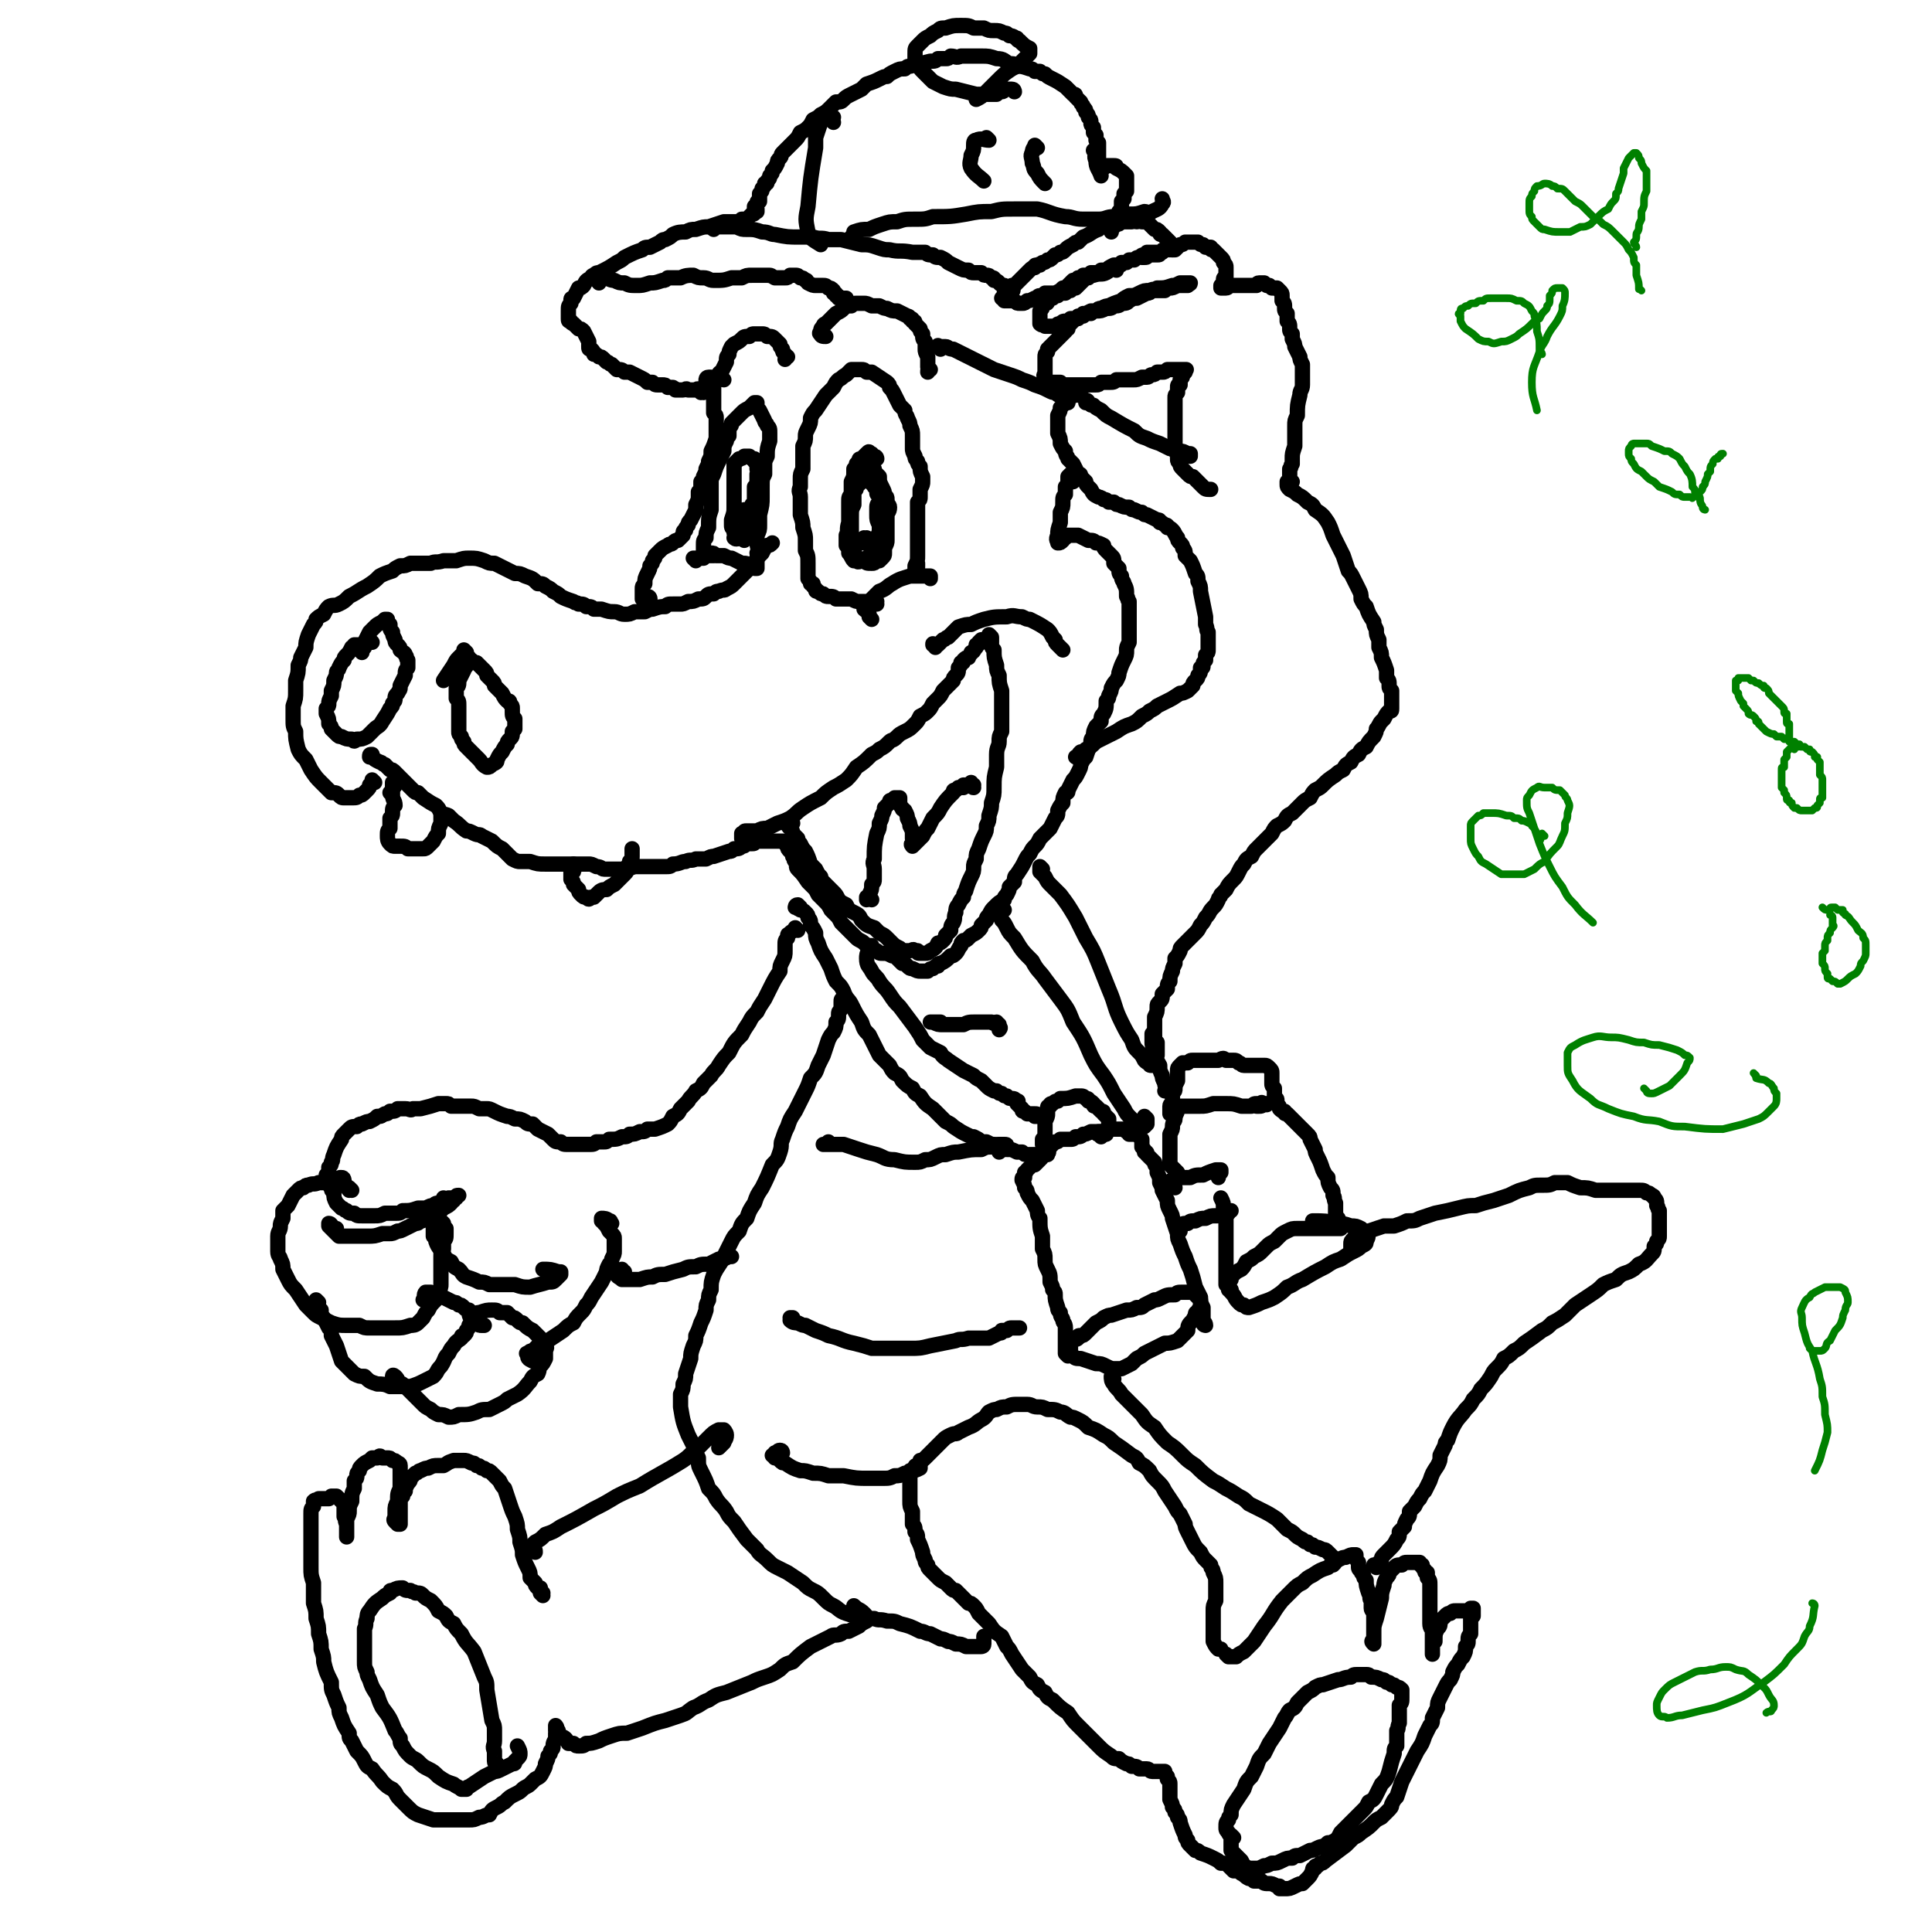 <svg viewBox='0 0 758 758' version='1.1' xmlns='http://www.w3.org/2000/svg' xmlns:xlink='http://www.w3.org/1999/xlink'><g fill='none' stroke='#000000' stroke-width='6' stroke-linecap='round' stroke-linejoin='round'><path d='M276,154c0,0 0,-1 -1,-1 0,0 0,1 0,1 -1,-1 -1,-1 -1,-1 0,-1 -1,0 -1,0 0,0 0,0 -1,0 0,0 0,0 -1,0 0,0 0,0 -1,0 0,0 0,0 0,0 -1,-1 -1,0 -2,0 0,0 0,0 -1,0 -1,0 -1,0 -2,0 0,-1 0,0 -1,-1 -1,0 -1,0 -2,0 -1,-1 -1,-1 -2,-1 -1,0 -1,0 -2,0 -1,0 -1,0 -2,-1 -1,0 -1,0 -2,0 -1,-1 -1,-1 -3,-2 -2,-1 -2,-1 -4,-2 -1,0 -1,0 -2,0 -1,-1 -1,-1 -3,-1 -1,-1 -1,-1 -2,-2 -1,0 -1,-1 -2,-1 -1,-1 -1,-1 -1,-1 -1,-1 -1,-1 -2,-1 -1,-1 -1,-1 -2,-1 0,-1 0,-1 -1,-2 -1,0 -1,0 -1,-1 0,-1 0,-1 0,-2 -1,-2 -1,-2 -2,-4 -1,-1 -1,-1 -2,-1 -1,-1 -1,-1 -2,-2 0,0 -1,0 -1,-1 -1,0 -1,0 -1,-1 0,-1 0,-1 0,-2 0,0 0,0 0,-1 0,-2 0,-2 1,-3 0,-1 0,-1 0,-1 0,-1 0,-1 1,-1 1,-2 1,-2 2,-4 1,0 1,0 2,-1 1,-2 1,-2 3,-3 0,0 0,-1 1,-1 1,-1 1,-1 2,-1 4,-2 4,-2 7,-4 2,-1 2,-1 3,-2 4,-2 4,-2 7,-3 1,-1 1,-1 3,-1 2,-1 2,-1 4,-2 1,-1 1,-1 2,-1 2,-1 2,-1 3,-2 2,-1 3,-1 5,-1 2,-1 2,-1 4,-1 3,-1 3,-1 5,-1 3,-1 3,-1 6,-2 1,0 1,0 2,0 2,0 2,0 3,0 1,0 1,0 2,-1 1,0 1,0 1,0 1,0 1,0 2,-1 0,0 0,0 1,-1 0,0 0,0 0,0 0,0 0,0 0,0 1,0 1,0 1,-1 0,0 0,0 0,0 0,0 0,0 1,0 0,0 0,0 0,0 0,0 0,0 0,-1 0,0 0,0 0,0 -1,0 -1,0 -1,0 0,-1 0,-1 0,-1 0,0 1,0 1,-1 0,0 0,0 0,0 0,-1 0,-1 1,-1 0,-1 0,-1 0,-2 0,0 0,0 0,-1 1,-1 1,-1 1,-2 1,-1 1,-1 1,-2 1,0 1,0 1,-1 1,-1 1,-1 1,-2 1,-1 1,-1 1,-2 1,-1 1,-1 2,-3 0,-1 0,-1 1,-2 1,-1 0,-1 1,-2 2,-2 2,-2 5,-5 1,-1 1,-1 2,-3 2,-1 2,-1 3,-2 1,-1 1,-1 2,-3 2,-1 2,-1 3,-2 2,-1 2,-1 4,-3 1,-1 1,-1 2,-2 2,0 2,0 3,-1 1,-1 1,-1 3,-2 2,-1 2,-1 4,-2 1,-1 1,-1 2,-2 3,-1 3,-1 5,-2 2,-1 2,-1 3,-1 1,-1 1,-1 3,-2 2,-1 2,-1 4,-1 1,-1 1,-1 2,-1 4,-1 4,-1 8,-2 2,0 2,0 3,-1 2,0 2,0 3,0 1,0 1,0 2,-1 2,0 2,1 4,0 3,0 3,0 5,0 2,0 2,0 3,0 3,0 3,0 6,1 3,0 3,1 5,2 2,0 2,0 3,1 2,0 2,0 5,1 1,0 1,0 2,1 1,0 1,0 2,0 1,1 1,1 2,1 1,1 1,1 3,2 2,1 2,1 5,3 0,0 0,0 1,1 1,1 1,1 2,2 1,0 1,0 1,1 1,1 1,1 2,2 0,1 1,1 1,2 1,1 1,1 1,2 1,1 1,1 1,2 1,1 1,1 1,2 0,1 0,1 1,2 0,0 0,0 0,1 0,1 0,1 0,1 1,1 1,1 1,1 0,1 0,1 0,2 1,1 1,1 1,1 0,0 0,0 0,1 0,0 0,0 0,1 0,0 0,0 0,1 0,0 0,0 0,1 0,0 0,0 0,0 0,1 0,1 0,1 0,0 0,0 0,1 0,0 0,0 0,0 0,1 0,1 0,1 0,0 0,0 0,0 0,1 -1,1 0,1 0,1 0,1 0,1 0,0 0,0 0,1 1,0 1,0 1,0 0,0 1,0 1,0 0,0 0,-1 1,-1 1,0 1,0 2,0 0,0 1,0 1,0 1,0 1,0 1,1 2,1 2,1 3,2 1,1 1,1 1,1 0,1 0,1 0,1 0,1 0,1 0,1 0,1 0,1 0,3 0,0 0,0 0,1 0,0 0,0 -1,1 0,1 0,1 0,2 0,0 0,0 -1,1 0,1 0,1 0,3 0,0 0,0 -1,1 0,0 0,0 0,1 0,0 0,0 0,1 0,0 0,0 0,0 0,0 0,0 0,0 0,1 0,1 0,1 0,0 0,0 0,1 0,0 0,0 0,0 0,0 0,0 -1,1 0,0 0,0 -1,0 0,0 0,0 -1,0 -1,1 -1,1 -2,1 -1,0 -2,0 -3,1 -3,1 -3,2 -6,3 -1,1 -1,1 -2,2 -1,0 -1,0 -2,1 -2,1 -2,1 -3,2 -1,1 -1,1 -2,1 -1,1 -1,1 -2,1 -1,1 -1,1 -1,1 -1,1 -1,1 -2,1 -1,1 -1,1 -2,1 -1,1 -1,0 -1,1 -1,0 -1,0 -1,0 -1,0 -1,0 -1,1 -1,0 -1,0 -2,1 -1,1 -1,1 -1,1 -1,1 -1,1 -1,1 -1,1 -1,1 -2,2 -1,1 -1,1 -2,2 0,0 0,0 -1,0 0,1 0,1 -1,1 0,1 0,1 0,1 -1,0 -1,0 -1,1 0,0 0,0 -1,0 0,1 0,1 0,1 0,0 0,0 0,1 -1,0 -1,0 -1,0 0,0 0,0 0,0 1,0 1,1 1,1 0,0 0,0 1,0 0,0 0,0 0,0 1,0 1,0 1,0 1,0 1,0 2,0 1,1 1,1 2,1 1,0 1,0 1,0 1,0 1,0 2,-1 1,0 1,0 3,-1 1,0 1,-1 2,-1 1,0 1,0 2,-1 1,0 1,0 2,0 1,0 1,0 2,0 2,-1 2,-1 3,-2 1,0 1,0 2,-1 1,-1 1,-1 2,-2 1,0 1,0 2,-1 1,0 1,0 2,-1 2,0 2,0 3,-1 1,0 1,0 2,0 1,0 1,0 2,-1 1,0 1,0 2,0 1,-1 1,-1 3,-2 1,0 1,0 2,0 1,0 1,0 1,-1 1,0 1,0 2,0 0,0 0,0 1,-1 1,0 1,0 2,0 1,-1 1,-1 2,-1 1,-1 1,-1 2,-1 0,0 0,0 1,-1 0,0 0,0 0,0 1,0 1,0 1,0 1,0 1,0 2,0 1,0 1,0 1,0 1,0 1,0 2,0 0,-1 0,-1 1,-1 1,0 1,0 1,0 0,0 0,0 1,-1 0,0 0,0 0,0 0,0 0,0 0,0 1,0 1,0 1,0 0,0 0,0 1,0 0,0 0,0 0,0 0,0 0,0 0,0 0,0 0,0 0,0 1,0 0,0 0,0 0,0 0,0 0,0 0,0 0,0 0,0 0,0 0,0 -1,1 0,0 0,0 -1,0 0,0 0,0 0,0 -1,0 -1,0 -2,0 -1,1 -1,1 -2,1 0,1 0,1 -1,1 -1,0 -1,0 -1,0 -1,0 -1,0 -1,0 -1,0 -1,0 -2,0 0,1 0,1 -1,1 -1,0 -1,0 -1,0 '/><path d='M438,106c0,-1 -1,-2 -1,-1 -2,0 -1,1 -3,2 -2,1 -2,0 -5,1 -1,0 -1,0 -2,1 -1,0 -1,0 -2,1 -1,1 -1,1 -1,1 -1,1 -1,1 -2,2 -1,0 -1,0 -2,1 -1,0 -1,0 -2,1 -1,0 -1,0 -2,0 0,0 0,0 -1,1 -1,0 -1,0 -2,1 -1,0 -1,0 -1,0 -1,1 -1,1 -1,1 0,1 0,1 -1,1 0,0 0,0 -1,1 0,1 0,1 -1,2 0,0 0,0 0,0 0,1 0,1 0,1 0,1 0,1 0,1 0,1 0,1 0,1 0,1 0,1 0,2 0,0 0,0 0,0 0,0 0,0 0,0 1,1 1,0 2,1 1,0 1,0 2,0 1,0 1,0 2,0 1,-1 1,-1 2,-1 1,-1 1,-1 2,-1 1,0 1,0 2,-1 2,0 2,0 3,-1 1,0 1,0 2,-1 2,0 2,0 3,0 1,-1 1,-1 2,-1 2,0 2,0 4,-1 2,0 2,0 3,-1 2,0 2,0 3,-1 2,0 2,0 3,-1 2,-1 1,-1 3,-1 2,-1 2,-1 4,-2 1,0 1,0 2,-1 1,0 1,0 2,0 1,0 1,0 3,0 1,-1 1,-1 2,-1 1,0 1,0 3,-1 0,0 0,0 1,0 1,0 1,0 1,0 1,0 1,0 1,0 1,0 1,0 1,0 0,0 0,0 1,-1 0,0 0,0 0,0 0,1 -1,0 -1,0 0,0 1,0 1,0 0,0 -1,0 -1,0 -1,0 -1,0 -1,0 -1,0 -1,0 -2,0 -2,1 -2,1 -3,1 -3,1 -3,1 -6,1 -1,1 -1,0 -3,1 -2,0 -2,0 -4,1 -2,1 -2,1 -4,1 -2,1 -2,1 -3,2 -3,1 -3,1 -5,2 -1,0 -1,0 -3,1 -1,0 -1,0 -2,1 -1,0 -1,0 -2,0 -2,1 -2,1 -3,2 -1,0 -1,0 -2,1 -1,0 -1,0 -1,0 -1,1 -1,1 -1,1 0,0 0,0 -1,1 -1,1 -1,1 -1,2 -1,0 -1,0 -1,1 0,0 0,0 -1,1 0,0 0,0 -1,1 0,0 0,0 -1,1 -1,1 -1,1 -2,2 0,0 0,0 -1,1 0,0 0,0 -1,1 0,0 0,0 0,1 -1,1 -1,1 -1,2 0,0 0,0 0,1 0,0 0,0 0,1 0,1 0,1 0,1 0,1 0,1 0,2 0,1 0,1 0,2 0,0 -1,0 0,1 0,0 0,0 0,1 1,0 1,0 1,1 2,0 2,0 3,0 1,0 1,0 2,0 1,1 1,1 2,1 1,0 1,0 2,0 2,0 2,0 3,0 2,0 2,0 4,0 1,0 1,0 3,0 1,0 1,0 2,-1 2,0 2,0 3,0 2,0 2,0 3,-1 2,0 2,0 4,0 2,0 2,0 3,0 1,0 1,0 3,-1 1,0 1,0 2,0 1,0 1,-1 2,-1 1,0 1,0 2,-1 1,0 1,0 2,0 1,0 1,0 2,-1 1,0 1,0 2,0 0,0 0,0 1,0 0,0 0,0 1,0 0,0 0,0 0,0 1,0 1,0 1,0 0,0 0,0 0,0 0,0 0,0 1,0 0,0 0,0 0,0 0,0 0,0 0,0 1,0 1,0 1,0 0,0 0,0 0,0 0,0 0,0 0,0 0,0 0,0 0,0 1,0 0,0 0,0 0,0 0,0 0,1 0,0 0,0 -1,1 0,0 0,0 0,0 0,1 0,1 -1,2 0,1 0,1 0,2 -1,0 -1,0 -1,1 0,1 0,1 0,2 -1,1 -1,1 -1,2 0,1 0,1 0,2 0,1 0,1 0,3 0,1 0,1 0,3 0,1 0,1 0,2 0,1 0,1 0,3 0,2 0,2 0,3 0,2 0,2 0,3 0,1 0,1 0,2 1,1 1,1 1,3 0,1 0,1 1,2 0,1 0,1 1,2 1,1 1,1 2,2 1,1 1,1 2,1 1,1 1,1 2,2 1,1 1,1 2,2 1,1 1,1 3,1 0,0 0,0 0,0 '/><path d='M507,189c-1,0 -1,-1 -1,-1 0,0 0,1 0,1 0,0 0,0 0,0 0,-1 0,-1 0,-1 0,-1 0,-1 0,-2 0,-1 0,-1 0,-2 1,-1 0,-1 1,-2 0,-1 0,-1 0,-2 0,-2 0,-2 1,-5 0,-2 0,-2 0,-4 0,-2 0,-2 0,-4 0,-2 0,-2 1,-4 0,-4 0,-4 1,-8 0,-2 1,-2 1,-4 0,-2 0,-2 0,-4 0,-2 0,-2 0,-4 -1,-2 -1,-2 -1,-3 -1,-2 -1,-2 -2,-4 0,-1 0,-1 -1,-3 0,-1 0,-1 0,-2 -1,-1 -1,-1 -1,-2 0,-2 0,-2 -1,-3 0,-1 0,-1 0,-3 -1,-1 -1,-1 -1,-2 0,-2 0,-2 -1,-3 0,-1 0,-1 0,-2 0,-1 0,-1 -1,-2 0,0 0,0 -1,-1 0,0 0,0 0,0 -1,0 -1,0 -1,0 -1,0 -1,0 -1,0 -1,-1 -1,-1 -1,-1 0,0 0,0 -1,0 0,0 0,0 -1,-1 0,0 0,0 -1,0 -1,0 -1,0 -1,0 -1,0 -1,1 -1,1 -1,0 -1,0 -1,0 -1,0 -1,0 -1,0 -1,0 -1,0 -2,0 -1,0 -1,0 -2,0 -1,0 -1,0 -2,0 0,0 0,0 -1,0 0,0 0,0 -1,0 0,0 0,0 -1,0 0,0 0,1 -1,1 0,0 0,0 -1,0 0,0 0,0 -1,0 0,0 0,0 0,-1 0,0 0,0 1,-1 0,-1 0,-1 0,-1 0,-1 0,-1 1,-1 0,-1 0,-1 0,-1 0,-1 0,-1 0,-1 0,-1 0,-2 0,-2 0,-1 0,-1 -1,-2 0,-1 0,-1 -1,-2 0,0 0,0 -1,-1 -1,-1 -1,-1 -2,-2 -1,0 -1,0 -1,-1 -1,0 -1,0 -2,0 0,0 0,0 0,0 -1,-1 -1,-1 -1,-1 -1,0 -1,0 -2,-1 -1,0 -1,0 -2,0 -1,0 -1,0 -1,0 -1,0 -1,0 -2,0 -1,1 -1,1 -2,1 -1,1 -1,1 -1,1 -1,1 -1,1 -1,1 0,0 0,0 -1,0 0,0 0,0 0,0 0,0 0,0 0,0 0,0 0,0 0,0 -1,0 -1,0 -1,-1 0,0 0,0 0,-1 0,0 0,0 0,-1 -1,-1 -1,-1 -2,-2 0,0 0,0 -1,-1 -1,0 -1,0 -1,-1 -1,-1 -1,-1 -2,-1 -1,-1 -1,-1 -2,-2 -1,-1 -1,-1 -1,-1 -1,0 -1,0 -2,0 -1,-1 -1,0 -2,0 -1,0 -1,-1 -2,0 -1,0 -1,0 -3,0 -1,0 -1,0 -1,0 -1,1 -1,1 -2,1 -1,0 -1,0 -1,1 -1,0 -1,0 -1,1 0,1 0,1 0,1 0,0 0,0 0,0 '/><path d='M430,60c0,0 -1,-1 -1,-1 0,0 1,0 1,1 0,1 -1,1 0,3 0,3 1,3 2,6 '/><path d='M427,158c-1,0 -1,-1 -1,-1 0,0 0,1 0,1 0,0 0,-1 0,-1 1,0 1,1 1,1 1,1 1,1 2,1 1,1 1,1 3,2 2,2 2,2 4,3 5,3 5,3 9,5 2,2 2,2 5,3 2,1 2,1 5,2 2,1 2,1 4,2 2,0 2,0 4,1 1,0 1,0 3,1 0,0 0,0 1,0 0,1 0,1 0,1 0,0 0,0 -1,0 '/><path d='M424,155c-1,0 -1,-1 -1,-1 -1,0 0,1 0,1 -1,0 -1,0 -3,0 0,1 0,1 0,1 -1,1 -1,1 -1,2 -1,0 -1,0 -2,1 0,0 0,0 -1,1 0,1 0,1 -1,3 0,1 0,1 0,2 0,1 0,1 0,2 0,1 0,1 0,2 0,1 0,1 0,1 1,2 1,2 1,4 1,2 1,2 2,3 0,2 1,2 1,3 1,1 1,1 2,2 1,2 1,2 2,4 1,0 1,0 1,1 1,1 1,1 2,2 0,1 0,1 1,2 1,1 1,1 1,1 1,2 1,2 3,3 0,0 1,0 2,1 1,0 1,0 2,1 1,0 1,0 2,0 1,1 1,1 2,1 2,1 2,1 4,1 1,1 1,1 2,1 2,1 2,1 3,1 1,1 1,1 2,1 2,1 2,1 4,2 1,0 1,0 1,1 1,0 1,0 2,1 1,0 1,0 1,1 1,0 1,0 2,1 1,1 1,2 2,3 0,1 0,1 1,2 1,1 1,1 1,2 1,1 1,1 1,3 1,1 1,1 2,2 1,2 1,2 2,5 1,1 1,1 1,3 1,2 1,2 1,4 1,5 1,5 2,10 0,2 0,2 0,3 1,2 0,2 1,3 0,2 0,2 0,3 0,2 0,2 0,4 0,1 0,1 -1,2 0,1 0,1 0,2 -1,1 -1,1 -1,2 0,1 0,1 -1,1 0,2 0,2 -1,3 0,1 0,1 -1,2 -1,1 -1,1 -1,2 -1,1 -1,1 -2,2 -2,1 -2,1 -3,1 -3,2 -3,2 -5,3 -2,1 -2,1 -4,2 -1,1 -1,1 -3,2 -1,1 -1,1 -3,2 -2,2 -2,2 -4,3 -3,1 -3,1 -6,3 -2,1 -2,1 -4,2 -2,1 -2,1 -4,2 -2,2 -2,2 -4,3 -1,1 -1,1 -3,3 0,0 0,0 -1,0 0,0 0,0 0,0 0,0 0,0 1,0 0,-1 0,-1 1,-2 '/><path d='M506,190c0,0 -1,-1 -1,-1 0,0 0,1 0,1 0,0 0,0 0,0 0,1 0,1 1,2 2,1 2,1 3,2 2,1 2,1 4,3 2,1 2,1 3,3 3,2 3,2 5,5 1,2 1,2 2,5 1,2 1,2 2,4 1,2 1,2 2,4 1,3 1,3 2,6 1,1 1,1 2,3 1,2 1,2 2,4 1,2 1,2 1,4 1,2 1,2 2,3 1,3 1,3 3,6 0,1 0,1 1,3 0,2 0,2 1,4 0,2 0,2 0,3 1,2 1,2 1,4 1,2 1,2 2,5 0,1 0,1 0,3 1,1 1,1 1,3 0,1 0,1 1,2 0,1 0,1 0,3 0,1 0,1 0,1 0,1 0,1 0,2 0,1 0,1 0,1 0,1 0,1 -1,1 -1,1 -1,1 -2,3 0,0 0,0 -1,1 -1,1 -1,2 -2,3 0,1 0,1 -1,3 -2,2 -2,2 -3,4 -2,1 -2,1 -3,3 -2,1 -2,1 -3,3 -2,1 -2,1 -3,3 -2,1 -2,1 -3,2 -3,2 -3,2 -5,4 -1,1 -1,1 -3,2 -1,1 -1,1 -2,3 -2,1 -2,1 -3,2 -2,2 -2,2 -4,4 -2,1 -2,1 -3,3 -1,1 -1,1 -3,2 -1,1 -1,1 -2,3 -1,1 -1,1 -2,2 -2,2 -2,2 -4,4 -1,1 -1,1 -2,3 -2,1 -2,1 -3,3 -1,1 -1,1 -2,3 -1,2 -1,2 -2,3 -2,2 -2,2 -3,4 -1,1 -1,1 -2,2 0,1 -1,1 -1,2 -1,2 -1,2 -2,3 -2,2 -1,2 -3,4 -1,2 -1,2 -2,3 -1,2 -1,2 -2,3 -1,1 -1,1 -3,3 -1,1 -1,1 -2,2 -1,1 -1,1 -1,2 -1,2 -1,2 -2,3 0,1 0,1 0,2 -1,2 -1,2 -1,3 -1,2 -1,2 -1,4 -1,1 -1,1 -1,3 -1,1 -1,1 -2,2 0,2 0,2 -1,3 -1,1 -1,1 -1,2 0,2 0,2 -1,4 0,1 0,1 0,2 0,1 0,1 0,3 0,1 0,1 0,2 0,2 0,2 1,3 0,2 0,2 0,3 0,1 0,1 0,2 0,0 0,0 0,0 '/><path d='M421,189c0,0 -1,0 -1,-1 0,0 1,0 1,0 1,0 1,-1 0,-1 0,0 0,0 0,0 0,0 0,0 0,0 -1,0 -1,0 -1,-1 0,0 0,0 0,0 0,0 0,0 0,0 -1,1 -1,1 -1,1 0,1 0,1 0,2 0,1 0,1 -1,2 0,2 0,2 0,3 -1,1 -1,1 -1,3 0,2 0,2 -1,4 0,2 0,2 0,4 -1,3 -1,3 -1,5 -1,2 0,2 0,3 -1,0 -1,0 0,0 0,1 0,1 0,0 1,0 1,0 2,-1 0,-1 0,-1 1,-1 0,-1 0,-1 1,-1 1,0 1,0 2,0 1,0 1,0 2,0 2,1 2,1 4,2 2,0 2,0 3,1 1,0 1,0 3,1 0,1 0,1 1,2 1,1 1,1 2,2 1,1 1,1 1,3 1,1 1,1 2,2 0,2 0,2 1,3 0,2 1,2 1,3 1,2 1,2 1,5 1,1 0,1 1,2 0,2 0,2 0,3 0,2 0,2 0,3 0,2 0,2 0,3 0,2 0,2 0,4 0,2 0,2 0,3 -1,2 -1,2 -1,3 0,2 0,2 -1,4 -1,2 -1,2 -2,5 0,1 0,1 -1,3 -1,1 -1,1 -2,3 0,1 0,1 -1,3 0,1 0,1 -1,2 0,3 0,3 -1,5 -1,1 -1,1 -1,3 -1,1 -1,1 -2,2 -1,2 -1,2 -1,4 -1,1 -1,1 -1,3 -1,2 -1,2 -2,5 -1,1 -1,1 -2,3 0,1 0,1 -1,3 -1,2 -1,2 -2,3 -1,2 -1,2 -2,4 0,1 0,1 -1,1 -1,2 -1,2 -1,4 -1,1 -1,1 -2,3 0,2 0,2 -1,3 -1,2 -1,2 -2,4 -2,2 -2,2 -4,4 -1,2 -1,2 -2,3 -1,1 -1,1 -2,3 -1,1 -1,1 -2,3 -1,2 -1,2 -3,5 -1,1 -1,1 -1,3 -1,1 -1,1 -2,2 0,1 0,1 -1,3 -1,1 -1,1 -1,2 -2,1 -2,1 -4,3 -1,1 -1,1 -2,3 -1,1 -1,1 -1,2 -1,1 -1,1 -2,2 0,1 0,1 -1,2 -1,1 -1,1 -3,2 0,0 0,0 -1,1 -1,1 -1,1 -2,1 -1,1 -1,1 -1,2 -1,1 -1,2 -2,3 -1,1 -1,1 -2,1 -2,2 -2,2 -4,3 -1,0 -1,0 -1,1 -1,0 -1,0 -2,1 -1,0 -1,0 -2,1 0,0 0,0 -1,0 -1,0 -1,0 -2,0 -1,0 -1,0 -3,-1 -1,0 -1,0 -2,-1 -1,-1 -1,-1 -2,-1 -1,-1 -1,-1 -2,-2 -1,-1 -1,-1 -2,-1 -2,-1 -2,-1 -4,-1 -1,0 -1,0 -2,-1 -1,0 -1,0 -2,-1 -2,-1 -2,-1 -3,-2 -1,-1 -2,-1 -3,-2 -2,-2 -2,-2 -4,-4 -1,-1 -1,-1 -2,-2 -1,-2 -1,-2 -2,-3 -1,-1 -1,-1 -2,-2 -1,-2 -1,-2 -3,-4 -1,-1 -1,-1 -2,-2 -1,-2 -1,-2 -2,-3 -1,-1 -1,-1 -2,-2 -2,-3 -2,-3 -4,-5 -1,-1 0,-1 -1,-3 -1,-1 0,-1 -1,-2 0,-1 0,-1 -1,-2 -1,-1 -1,-1 -1,-2 -1,-1 -1,-1 -1,-1 0,-1 0,-1 -1,-1 0,0 0,0 -1,0 0,0 0,0 0,0 0,0 0,0 0,0 -1,0 -1,0 -1,0 0,0 0,0 0,0 0,0 0,0 -1,0 0,0 0,0 0,0 -1,0 -1,0 -2,0 0,0 0,0 -1,0 0,0 -1,0 -1,0 -1,0 -1,0 -2,0 -1,0 -1,0 -2,0 0,1 0,1 -1,1 -1,0 -1,0 -2,0 -1,1 -1,1 -2,1 -1,1 -1,1 -3,1 -1,1 -1,1 -2,1 -3,1 -3,1 -6,2 -1,0 -1,0 -3,1 -2,0 -2,0 -4,0 -2,1 -2,0 -4,1 -2,0 -2,1 -5,1 -1,1 -1,1 -3,1 -2,0 -2,0 -4,0 -2,0 -2,0 -4,0 -2,0 -2,0 -4,0 -3,1 -3,1 -5,1 -2,0 -2,0 -4,0 -1,0 -1,0 -3,0 -1,0 -1,-1 -3,-1 -2,-1 -2,-1 -3,-1 -3,0 -3,0 -6,0 -1,0 -1,0 -3,0 -2,0 -2,0 -4,0 -2,0 -2,0 -4,0 -3,0 -3,0 -6,-1 -2,0 -2,0 -4,0 -1,0 -1,0 -3,-1 -1,-1 -1,-1 -2,-2 -1,-1 -1,-1 -2,-2 -2,-1 -2,-1 -4,-3 -2,-1 -2,-1 -4,-2 -1,-1 -1,0 -3,-1 -2,-1 -2,-1 -3,-1 -3,-2 -2,-2 -5,-4 -1,-1 -1,-1 -2,-2 -2,-1 -2,0 -3,-1 -1,-2 -1,-2 -2,-3 -2,-1 -2,-1 -5,-3 -1,-1 -1,-1 -2,-2 -1,0 -1,0 -2,-1 -1,-1 -1,-1 -2,-2 -1,-1 -1,-1 -2,-2 0,0 0,0 -1,-1 -1,-1 -1,-1 -2,-2 -1,-1 -1,-1 -2,-1 -1,-1 -1,-1 -2,-2 -1,0 -1,-1 -2,-1 -2,-1 -2,-1 -3,-2 -1,0 -1,0 -1,0 0,0 0,0 0,0 0,-1 0,-1 1,-1 '/><path d='M147,307c0,0 0,0 -1,-1 0,0 1,1 1,1 -1,0 -1,0 -2,1 0,0 0,0 0,0 0,1 0,1 -1,2 0,0 0,0 -1,1 -1,1 -1,1 -2,1 -1,1 -1,1 -3,1 -2,0 -2,0 -3,0 -1,0 -1,0 -2,-1 -1,-1 -1,-1 -3,-1 -1,-1 -1,-1 -2,-2 -1,-1 -1,-1 -2,-2 -2,-2 -2,-2 -4,-5 -1,-2 -1,-2 -2,-4 -2,-2 -2,-2 -3,-4 -1,-4 -1,-4 -1,-7 -1,-2 -1,-2 -1,-5 0,-3 0,-3 0,-5 1,-3 1,-3 1,-6 0,-2 0,-2 0,-4 1,-3 1,-3 1,-6 1,-2 1,-2 1,-3 1,-2 1,-2 2,-4 0,-2 0,-2 1,-5 1,-2 1,-2 2,-4 1,-1 1,-1 1,-2 1,-1 1,-1 3,-2 1,-2 1,-2 2,-3 2,-1 2,0 4,-1 2,-1 2,-1 4,-3 4,-2 3,-2 7,-4 3,-2 3,-2 5,-4 2,-1 2,-1 5,-2 1,-1 1,-1 3,-2 2,0 2,0 4,-1 4,0 4,0 8,0 2,-1 2,0 5,-1 3,0 3,0 5,0 3,-1 3,-1 5,-1 3,0 3,0 6,1 2,1 2,1 4,1 2,1 2,1 4,2 2,1 2,1 4,2 2,0 2,0 4,1 3,1 3,1 5,3 2,0 2,0 3,1 2,1 2,1 3,2 2,1 2,1 3,2 2,1 2,1 5,2 1,1 1,0 2,1 2,0 2,0 3,1 2,0 2,0 3,1 2,0 2,0 3,0 3,1 3,1 5,1 2,0 2,1 4,1 2,0 2,0 4,-1 2,0 2,0 4,0 2,-1 2,-1 3,-1 3,-1 3,-1 5,-1 1,-1 1,-1 3,-1 1,0 1,0 3,0 1,0 1,0 3,-1 2,0 2,0 4,-1 2,0 2,0 3,-1 1,-1 1,-1 3,-1 1,-1 1,-1 2,-1 2,-1 2,0 3,-1 2,-1 2,-1 3,-2 1,-1 1,-1 2,-2 1,-1 1,-1 2,-2 1,-1 1,-1 2,-2 2,-2 2,-2 3,-4 1,-1 1,-1 2,-2 1,-2 1,-2 2,-3 1,0 1,0 2,-1 0,0 0,0 0,0 0,0 0,0 0,0 '/><path d='M255,235c0,0 0,-1 -1,-1 0,0 1,0 1,1 0,0 -1,0 -1,0 -1,0 -1,0 -1,0 0,0 0,0 0,0 0,0 -1,0 -1,0 0,0 0,0 0,0 0,-1 0,-1 0,-2 0,-1 0,-1 0,-2 0,-1 0,-1 1,-2 0,-2 0,-2 1,-4 1,-2 1,-2 1,-3 1,-1 1,-1 1,-2 1,-1 1,-1 1,-2 1,-1 1,-1 2,-2 1,-1 1,-1 3,-2 1,-1 1,0 2,-1 1,-1 1,-1 2,-1 1,-1 1,-1 2,-2 0,0 0,0 0,0 0,-1 0,-1 0,-1 0,-1 1,-1 1,-1 0,-1 0,-1 1,-2 0,-1 0,-1 1,-2 1,-2 1,-2 2,-4 0,-1 0,-1 0,-2 1,-2 1,-2 1,-3 0,-1 0,-1 0,-2 1,-1 1,-1 1,-2 0,-1 0,-1 0,-2 1,-1 1,-1 1,-2 1,-2 1,-2 1,-3 1,-2 1,-2 1,-3 1,-2 1,-2 1,-4 1,-2 1,-2 2,-5 0,-2 0,-2 0,-3 0,-1 0,-1 0,-3 0,-1 0,-1 0,-2 0,-1 0,-1 -1,-2 0,-2 0,-2 0,-3 0,-2 0,-2 0,-3 0,-2 0,-2 0,-3 0,-1 0,-1 0,-2 0,-1 0,-1 0,-1 0,-1 0,-1 -1,-1 0,0 0,-1 0,-1 -1,0 -1,0 -1,0 -1,0 -1,1 -1,1 0,0 0,0 0,1 '/><path d='M235,111c0,0 0,-1 -1,-1 0,0 1,0 1,0 0,0 0,-1 0,-1 0,0 1,0 1,0 3,0 3,1 5,1 2,1 2,1 4,1 2,1 2,1 5,1 2,0 2,0 5,-1 2,0 2,0 5,-1 1,0 1,0 2,-1 3,0 3,0 5,0 2,-1 3,-1 5,-1 2,1 2,1 4,1 2,0 2,1 4,1 4,0 4,0 7,-1 2,0 2,0 4,0 2,-1 2,-1 4,-1 2,0 2,0 4,0 1,0 1,0 2,0 2,0 1,0 3,1 0,0 0,0 1,0 1,0 1,0 1,0 1,0 1,0 2,0 1,0 1,0 2,-1 1,0 1,0 2,0 1,0 1,0 2,1 1,0 1,0 2,1 1,0 0,0 1,1 2,1 2,1 3,1 1,0 1,0 2,0 1,0 1,0 1,0 1,0 1,0 2,1 1,0 1,0 2,1 0,1 0,1 0,1 1,0 1,0 1,1 1,0 1,0 1,1 1,0 1,0 1,0 1,0 1,0 1,1 0,0 0,0 0,0 0,0 -1,-1 -1,-1 0,0 1,0 2,0 0,0 0,0 0,0 0,1 -1,0 -1,0 '/><path d='M324,132c0,0 -1,-1 -1,-1 0,0 1,1 1,1 -1,0 -2,0 -2,-1 -1,0 0,-1 0,-1 0,-1 0,-1 1,-2 0,-1 1,-1 1,-1 2,-2 2,-2 4,-4 2,-1 2,-1 3,-2 1,-1 1,-1 3,-1 1,-1 1,-1 2,-1 1,0 1,0 3,0 1,0 1,0 3,1 2,0 2,0 3,0 2,1 2,1 3,1 2,1 2,1 4,1 2,1 2,1 4,2 0,0 1,0 1,1 1,0 1,0 1,1 1,0 1,0 1,1 1,1 1,1 2,2 0,1 0,1 1,2 0,2 0,2 1,3 0,1 0,1 0,3 0,1 0,1 1,3 0,2 0,2 0,4 0,0 0,0 1,1 0,0 0,0 0,0 -1,0 -1,0 -1,1 '/><path d='M284,149c0,0 -1,-1 -1,-1 0,0 1,1 1,1 -1,0 -1,-1 -2,-1 0,0 0,0 0,-1 0,-1 1,-1 1,-1 1,-2 1,-2 2,-4 0,-2 0,-2 1,-3 0,-1 0,-1 1,-3 1,-1 1,-1 1,-1 2,-1 2,-1 3,-2 1,-1 1,-1 3,-1 1,-1 1,-1 2,-1 1,0 1,0 3,0 1,0 1,0 2,1 2,0 2,0 3,1 1,1 1,1 2,2 0,1 0,1 1,2 0,1 0,1 1,2 0,1 0,0 1,1 0,0 -1,0 -1,1 '/><path d='M280,90c0,0 -1,-1 -1,-1 0,0 1,0 1,0 1,0 1,-1 2,0 2,0 2,0 4,0 1,0 1,0 3,0 2,1 2,1 4,1 3,0 3,0 6,1 3,0 3,1 5,1 5,1 5,1 10,1 2,0 2,0 5,0 3,1 3,0 6,1 2,0 2,0 5,0 4,1 4,1 8,2 3,0 3,0 6,1 3,1 3,1 5,1 4,1 4,0 9,1 2,0 2,0 5,0 1,1 1,1 3,1 1,1 1,1 3,1 2,1 2,1 3,2 2,1 2,1 4,2 2,1 2,1 4,1 1,1 1,1 2,1 1,0 1,0 2,0 1,0 1,0 1,0 1,1 1,1 2,1 1,0 1,0 2,1 1,0 1,0 1,1 1,0 1,0 2,1 1,1 1,1 2,1 1,1 1,1 2,1 0,1 0,0 1,1 0,0 0,0 0,0 0,0 0,0 0,0 1,0 0,0 0,-1 '/><path d='M369,137c0,-1 -1,-1 -1,-1 0,-1 0,0 0,0 0,0 0,0 0,0 2,0 2,0 3,0 1,0 1,1 3,1 2,1 2,1 4,2 2,1 2,1 4,2 4,2 4,2 8,4 3,1 3,1 6,2 3,1 3,1 5,2 3,1 3,1 5,2 3,1 3,1 5,2 2,1 2,1 3,1 1,1 1,1 2,1 0,1 0,0 1,0 '/><path d='M327,48c0,0 -1,-1 -1,-1 0,0 1,-1 1,-1 -1,0 -1,0 -2,0 -1,0 -2,0 -3,1 0,0 0,1 0,1 -1,3 -1,3 -2,6 0,2 0,2 0,4 -2,12 -2,12 -3,23 -1,5 -1,5 0,10 1,3 2,3 5,5 '/><path d='M335,94c0,0 -1,-1 -1,-1 0,0 0,1 0,1 0,-1 0,-1 0,-1 1,-1 1,-1 1,-2 3,-1 3,-1 6,-1 2,-1 2,-1 5,-2 3,-1 3,-1 6,-1 3,-1 3,-1 7,-1 4,0 4,0 7,-1 7,0 7,0 13,-1 5,-1 5,-1 10,-1 4,-1 4,-1 9,-1 4,0 5,0 9,0 5,1 5,2 11,3 3,0 3,1 7,1 3,0 3,0 6,0 3,0 3,-1 6,-1 3,0 3,0 6,-1 3,0 3,0 6,-1 1,0 2,1 3,0 2,-1 3,-1 4,-3 1,-1 0,-1 0,-2 '/><path d='M388,55c0,0 -1,0 -1,-1 0,0 1,1 1,1 -2,0 -3,-1 -5,0 -1,0 -1,1 -1,2 0,2 0,2 -1,4 0,2 -1,3 0,5 2,3 3,3 5,5 '/><path d='M407,58c0,0 -1,-1 -1,-1 0,0 0,0 0,0 0,1 -1,1 -1,3 -1,1 0,2 0,4 1,2 0,2 2,4 1,2 1,2 3,4 '/><path d='M398,36c0,0 0,-1 -1,-1 0,0 0,0 0,0 -1,0 -1,0 -2,0 -1,0 -1,1 -2,1 -1,0 -1,0 -2,1 -2,0 -2,0 -3,0 -3,0 -3,0 -5,0 -4,-1 -4,-1 -8,-2 -2,0 -2,0 -5,-1 -2,-1 -2,-1 -4,-2 -2,-2 -2,-2 -4,-4 -1,-1 -1,-1 -2,-3 -1,-1 -1,-1 -1,-2 0,-1 0,-1 0,-2 0,-2 0,-2 1,-3 1,-1 1,-1 2,-2 1,-1 1,-1 3,-2 1,-1 1,-1 3,-2 1,-1 1,-1 3,-1 3,-1 3,-1 6,-1 3,0 3,0 5,1 2,0 2,0 4,0 2,1 2,1 4,1 2,0 2,0 4,1 1,0 1,0 2,1 2,0 2,1 3,1 0,1 1,1 1,1 2,2 2,2 4,3 0,1 0,1 0,2 -2,2 -2,2 -4,4 -1,1 -1,1 -3,2 -3,2 -3,2 -6,5 -2,2 -2,2 -4,4 -2,2 -2,2 -4,3 '/><path d='M294,330c0,-1 -1,-1 -1,-1 0,-1 1,0 1,0 -1,0 -2,0 -3,0 0,-1 0,-1 0,-2 0,0 0,0 1,0 0,-1 0,-1 1,-1 2,0 2,0 4,0 2,-1 2,-1 4,-1 2,-1 2,-1 4,-2 3,-1 3,-1 5,-2 3,-2 2,-2 5,-4 3,-2 3,-2 7,-4 2,-2 2,-2 5,-4 2,-1 2,-1 5,-3 2,-2 2,-2 4,-5 3,-2 3,-2 6,-5 2,-1 2,-1 3,-2 2,-1 2,-1 4,-3 1,-1 1,0 3,-2 1,-1 1,-1 3,-2 2,-1 2,-1 4,-3 1,-1 1,-1 2,-3 2,-1 2,-1 3,-2 1,-1 1,-1 2,-3 1,-1 1,-1 2,-2 1,-1 1,-1 2,-3 1,-1 1,-1 2,-2 1,-1 1,-1 2,-2 0,-1 0,-1 1,-2 1,-1 1,-1 1,-3 1,-1 1,-1 1,-2 1,0 1,0 1,-1 1,-1 1,-1 2,-1 0,-1 1,-1 1,-2 1,0 1,-1 2,-2 0,0 0,0 0,-1 1,0 1,0 1,-1 0,0 0,0 0,0 1,-1 1,-1 1,-1 0,0 0,0 1,0 0,0 0,0 1,0 1,0 1,0 2,0 0,0 0,0 0,0 '/><path d='M389,250c0,0 -1,-1 -1,-1 0,0 0,1 0,1 0,0 0,0 0,0 0,0 0,0 0,1 0,1 1,1 1,1 0,2 0,2 1,3 0,3 0,3 1,6 0,2 0,2 1,4 0,3 0,3 1,6 0,2 0,2 0,5 0,3 0,3 0,7 0,2 0,2 0,4 -1,2 -1,2 -1,4 0,2 -1,2 -1,5 0,2 0,2 0,5 -1,4 -1,4 -1,8 0,3 0,3 -1,6 0,2 0,2 -1,5 0,2 0,2 -1,4 0,2 0,2 -1,4 -1,2 -1,2 -2,5 -1,2 -1,2 -1,4 -1,2 -1,2 -1,3 0,2 0,2 -1,4 -1,2 -1,2 -2,5 0,1 -1,1 -1,3 -1,1 -1,1 -2,3 -1,1 -1,2 -1,3 -1,2 0,2 -1,4 -1,1 -1,2 -1,3 -1,1 -1,1 -2,2 0,1 0,1 -1,2 -1,1 -1,1 -2,1 -1,2 -1,2 -3,3 -1,1 -1,1 -2,1 -1,0 -1,0 -1,0 -1,0 -1,0 -1,0 -1,0 -1,0 -1,-1 0,0 0,0 -1,0 -1,-1 -1,0 -2,0 0,0 0,0 -1,0 -1,0 -1,0 -2,0 -1,-1 -1,-1 -1,-1 -2,-1 -2,-1 -3,-2 -1,-1 -1,-1 -2,-2 -1,-1 -1,-1 -3,-2 -1,-1 -1,-1 -2,-2 -3,-1 -3,-1 -5,-3 -1,-2 -1,-2 -3,-3 -2,-1 -2,-1 -3,-3 -2,-1 -2,-1 -3,-2 -1,-2 -1,-2 -2,-3 -2,-2 -2,-2 -3,-3 -2,-2 -2,-2 -2,-3 -1,-1 -1,-1 -2,-3 -1,-1 -1,-1 -2,-2 -1,-3 -1,-3 -2,-5 -1,-1 -1,-1 -2,-3 -1,-1 -1,-1 -1,-2 -1,-1 -1,-1 -2,-2 0,-1 0,-1 -1,-2 -1,-1 -1,-1 -1,-2 -1,0 -1,0 -1,0 0,0 1,0 1,0 1,0 1,0 2,0 '/><path d='M342,353c0,0 0,0 -1,-1 0,0 0,1 -1,1 0,0 0,0 0,0 0,0 0,0 0,0 0,0 0,0 0,-1 0,0 0,0 0,0 1,0 1,0 1,-1 1,-2 1,-2 1,-4 1,-1 1,-1 1,-2 0,-2 0,-2 0,-4 0,-2 -1,-2 0,-4 0,-5 0,-5 1,-10 1,-2 1,-2 1,-4 1,-2 1,-2 1,-3 1,-2 1,-2 1,-3 1,-1 1,-1 2,-2 0,-1 0,-1 1,-1 0,0 0,0 1,-1 0,0 0,0 1,0 0,0 0,0 1,0 0,1 0,1 0,1 0,1 0,1 0,1 0,1 0,1 1,2 0,1 0,0 1,1 1,2 1,2 1,3 1,2 1,2 1,3 1,2 1,2 1,3 0,1 0,1 0,2 1,1 1,1 0,2 0,1 0,0 0,1 0,0 0,0 0,0 0,0 0,0 0,-1 -1,0 0,1 0,1 1,-1 1,-1 2,-2 1,-1 1,-1 2,-2 1,-2 1,-2 2,-3 1,-2 1,-2 2,-4 2,-2 2,-2 3,-4 2,-3 2,-3 5,-6 0,-1 0,-1 1,-1 1,-1 1,-1 1,-1 1,0 1,0 2,0 0,0 0,0 0,-1 1,0 1,0 2,0 0,0 0,0 1,-1 0,0 0,0 0,0 0,0 0,0 0,0 0,1 1,1 1,1 0,0 -1,1 0,1 0,0 0,0 0,0 '/><path d='M367,254c0,-1 -1,-1 -1,-1 0,-1 0,0 0,0 1,0 1,0 1,0 1,0 1,0 1,0 1,-1 1,-1 2,-2 1,0 1,-1 2,-1 2,-2 2,-2 4,-4 3,-1 3,-1 5,-1 2,-1 2,-1 5,-2 4,-1 4,-1 9,-1 3,-1 3,0 6,0 2,1 2,1 3,1 4,2 4,2 7,4 1,1 1,1 2,3 0,0 0,0 1,1 0,1 0,1 1,2 1,1 1,1 2,2 '/><path d='M342,243c0,0 -1,-1 -1,-1 0,0 0,0 0,-1 0,-1 -1,-1 -2,-2 0,-1 0,-1 1,-1 1,-2 1,-2 2,-3 1,-1 1,-1 3,-3 3,-1 3,-2 5,-3 3,-2 4,-2 7,-3 2,0 2,0 4,0 1,0 1,0 3,0 0,0 0,0 1,0 0,1 0,1 0,1 0,0 0,0 0,0 '/><path d='M344,237c0,0 0,-1 -1,-1 0,0 1,0 1,0 0,1 -1,1 -2,1 0,0 0,0 -1,0 -1,-1 -1,-1 -2,-1 -1,0 -1,0 -2,0 -1,0 -1,0 -3,-1 -1,0 -1,0 -3,0 -1,0 -1,0 -3,0 -1,-1 -1,-1 -3,-1 -1,0 -1,0 -2,-1 -1,0 -1,0 -2,-1 -1,0 -1,0 -1,-1 0,0 0,0 -1,-1 0,0 0,0 0,-1 0,0 -1,0 -1,0 0,-1 0,-1 -1,-2 0,-1 0,-1 0,-1 0,-1 0,-1 0,-2 0,-2 0,-2 0,-3 0,-3 0,-3 -1,-5 0,-2 0,-2 0,-4 0,-2 0,-2 -1,-5 0,-2 0,-2 -1,-5 0,-3 0,-3 0,-7 0,-2 -1,-2 0,-4 0,-2 0,-2 0,-3 0,-2 0,-2 1,-4 0,-2 0,-2 0,-4 0,-2 0,-2 0,-5 1,-2 1,-2 1,-4 0,-1 0,-1 1,-3 1,-2 1,-2 1,-4 1,-2 1,-2 2,-3 2,-3 2,-3 4,-6 1,-1 1,-1 3,-3 1,-2 1,-2 2,-3 2,-1 1,-1 3,-2 1,-1 1,-1 2,-2 1,0 1,0 2,0 1,0 1,0 2,0 1,0 1,0 2,1 1,0 1,0 2,0 3,2 3,2 6,4 1,1 1,1 1,2 1,1 1,1 2,3 1,2 1,2 2,4 1,1 1,1 2,2 0,2 1,2 1,3 1,2 1,2 1,3 1,2 1,2 1,4 0,2 0,2 0,5 0,1 0,1 1,3 0,1 0,1 1,2 0,1 0,1 1,2 0,2 0,2 1,4 0,1 0,1 0,2 0,1 0,1 -1,3 0,1 0,1 0,3 0,1 0,1 -1,2 0,2 0,3 0,5 0,2 0,2 0,3 0,3 0,3 0,5 0,2 0,2 0,4 0,2 0,2 0,4 0,2 0,2 -1,4 0,1 0,1 0,1 0,1 0,1 0,1 1,0 1,-1 1,-2 0,0 0,0 0,-1 '/><path d='M344,180c0,0 0,-1 -1,-1 0,0 0,0 0,0 -1,0 -1,-1 -1,-1 0,0 0,0 0,0 -1,0 -1,0 -1,0 0,-1 0,-1 -1,0 0,0 0,0 0,0 -1,1 -1,1 -2,2 -1,0 -1,0 -1,1 -1,1 -1,1 -1,1 0,1 0,1 -1,2 0,0 0,0 0,1 0,2 0,2 -1,4 0,1 0,1 0,2 0,1 0,1 0,3 -1,1 -1,1 -1,3 0,2 0,2 0,5 0,1 0,1 0,3 0,2 0,2 1,3 0,2 0,2 0,4 0,1 -1,1 0,3 0,1 0,1 1,3 0,1 0,1 2,1 1,1 1,1 2,1 1,1 1,1 3,1 1,0 1,0 2,-1 0,0 0,0 1,0 1,-1 1,-1 1,-1 1,-1 1,-1 1,-2 0,-1 0,-1 0,-2 1,-2 1,-2 1,-3 0,-3 0,-3 0,-6 0,-2 0,-2 0,-4 0,-1 1,-1 1,-3 0,-1 -1,-1 -1,-3 0,-1 0,-1 -1,-2 0,-1 0,-1 -1,-3 -1,-2 -1,-2 -1,-4 -1,-1 -1,-1 -2,-2 0,0 0,0 0,-1 -1,0 -1,0 -1,0 -1,-1 -1,0 -1,0 0,0 0,-1 -1,0 0,0 0,0 -1,0 0,0 0,0 0,0 -1,1 -2,1 -2,3 -1,1 -1,1 -1,2 -1,1 -1,1 -1,3 -1,1 -1,1 -1,3 0,3 0,3 -1,6 0,2 0,2 0,4 -1,3 0,3 -1,5 0,2 0,2 0,4 1,1 1,2 1,3 1,1 1,2 2,3 0,0 0,0 1,0 1,1 1,0 2,0 1,0 1,0 2,-1 1,-1 1,-1 2,-2 1,-2 1,-2 2,-4 0,-1 0,-1 0,-2 1,-1 0,-1 1,-2 0,-2 0,-2 0,-3 -1,-2 -1,-2 -1,-4 0,-1 0,-1 0,-2 0,-2 0,-2 1,-3 0,-1 0,-1 0,-3 -1,0 -1,0 -1,-1 0,-1 0,-1 -1,-2 0,-1 0,-1 0,-1 -1,0 -1,0 -1,-1 -1,0 -1,0 -1,-1 0,0 0,0 -1,0 0,-1 0,-1 0,-1 0,0 -1,0 -1,0 0,0 0,1 0,1 -1,1 -1,1 -2,2 -1,0 -1,0 -1,1 0,1 0,1 -1,2 0,1 0,1 0,2 0,1 0,1 0,3 -1,2 -1,2 -1,5 0,2 0,2 0,4 0,2 0,2 0,3 0,1 1,1 1,2 0,1 0,1 1,2 0,0 0,0 0,0 1,-1 1,-1 1,-1 1,0 1,0 1,0 0,0 0,0 1,-1 0,0 0,0 1,0 0,0 0,0 0,-1 0,0 0,0 0,0 0,1 0,0 -1,0 0,0 0,0 0,0 0,0 0,0 0,1 0,0 0,0 0,0 1,0 1,0 2,1 0,0 0,0 0,0 0,-1 0,-1 1,-1 '/><path d='M273,220c0,0 -1,-1 -1,-1 0,0 1,0 2,0 0,0 0,0 1,0 0,0 0,0 1,0 0,-1 0,-1 0,-1 0,-1 0,-1 0,-1 0,-1 0,-1 0,-2 0,0 0,0 0,-1 0,-2 0,-2 1,-3 0,-2 0,-2 1,-4 0,-4 0,-4 1,-7 0,-2 0,-2 0,-4 0,-2 0,-2 0,-4 0,-1 0,-1 0,-3 0,-1 0,-1 1,-3 1,-3 1,-3 2,-5 1,-2 1,-2 2,-4 0,-2 0,-2 1,-4 0,-1 0,-1 1,-2 0,-2 0,-2 0,-3 1,-1 1,-1 1,-2 1,-1 1,-1 2,-2 1,-1 1,-1 2,-2 1,-1 1,-1 3,-2 1,-1 1,-1 2,-2 1,0 1,0 1,0 0,0 0,0 0,0 0,1 0,1 0,2 1,1 1,1 1,1 1,2 1,2 2,4 0,1 1,1 1,2 1,1 1,1 1,3 0,1 0,1 0,3 -1,3 -1,3 -1,6 -1,2 -1,2 -1,4 0,2 0,2 0,3 -1,2 -1,2 -1,5 0,2 0,2 0,4 0,3 0,3 -1,7 0,2 0,2 0,4 0,2 0,2 -1,4 0,1 0,1 0,3 0,2 1,2 0,4 0,1 1,1 0,2 0,1 0,1 0,1 0,1 0,1 0,2 0,0 0,0 0,1 0,0 0,0 0,0 0,0 -1,0 -1,0 -1,0 -1,-1 -2,-1 -1,-1 -1,-1 -3,-1 -2,-1 -2,-1 -4,-2 -1,0 -1,0 -3,-1 -1,0 -1,0 -3,0 -1,-1 -1,-1 -2,-1 0,0 -1,0 -1,0 0,0 0,1 0,1 1,0 1,0 2,0 '/><path d='M292,212c0,0 0,-1 -1,-1 0,0 1,0 1,-1 0,0 -1,0 -1,0 -1,0 -1,0 -2,0 0,-1 0,-1 -1,-1 0,-1 0,-1 0,-1 -1,-1 -1,-1 -1,-2 0,-1 0,-1 0,-2 1,-3 1,-3 1,-5 0,-2 0,-2 0,-4 0,-2 0,-2 0,-3 0,-2 0,-2 0,-4 0,-2 0,-2 0,-3 0,-2 0,-2 0,-3 0,0 0,0 1,-1 0,0 0,0 1,-1 1,0 1,0 2,-1 1,0 1,0 2,0 0,0 0,0 1,1 0,0 0,0 1,0 0,1 0,1 0,1 1,1 1,1 1,1 0,1 0,1 0,2 1,1 1,1 0,2 0,1 0,1 0,3 0,1 0,1 -1,2 0,2 0,2 0,4 0,2 0,2 -1,3 0,1 0,1 0,3 -1,1 -1,1 -1,3 -1,1 -1,1 -1,2 -1,2 -1,2 -2,3 -1,1 -1,1 -1,2 -1,0 -1,0 -1,0 0,0 0,0 0,0 0,1 -1,0 -1,0 0,0 1,1 2,0 1,0 1,0 1,-1 1,-1 1,-1 1,-2 1,-1 1,-1 1,-1 0,-2 0,-2 0,-3 0,-1 0,-1 0,-2 0,-1 0,0 0,-1 -1,-1 0,-1 -1,-1 0,0 0,0 0,0 -1,1 0,1 -1,2 '/><path d='M154,312c0,0 -1,-1 -1,-1 0,0 1,1 1,0 0,0 0,-1 0,-2 0,0 1,0 1,-1 0,0 -1,0 -1,-1 0,0 0,0 0,0 0,1 0,1 0,1 0,1 0,1 0,2 0,1 0,1 0,2 0,2 1,2 1,4 -1,1 -1,1 -1,3 0,1 0,1 -1,2 0,2 0,2 0,4 -1,1 -1,1 -1,3 0,1 0,2 1,3 1,1 1,1 2,1 1,0 1,0 2,0 2,0 2,0 3,1 2,0 2,0 4,0 1,0 1,0 2,0 1,0 1,0 2,-1 1,-1 1,-1 2,-2 1,-2 1,-2 2,-3 0,-2 0,-2 1,-4 0,-1 0,-1 0,-1 0,-1 0,-1 0,-1 0,0 0,0 0,0 0,0 0,0 0,-1 1,0 1,0 1,0 0,0 0,0 0,0 0,0 0,0 0,0 '/><path d='M226,340c0,0 0,0 -1,-1 0,0 1,1 1,1 0,0 0,0 0,0 0,0 -1,0 -1,1 0,0 0,0 0,1 0,0 0,0 -1,0 0,1 0,1 0,1 0,1 0,1 0,2 1,1 1,1 1,2 1,1 1,1 2,2 0,1 0,1 1,2 1,1 1,1 2,1 1,1 1,1 2,0 1,0 1,0 1,0 1,-1 1,-1 2,-2 1,-1 2,-1 3,-1 1,-1 1,-1 3,-2 2,-2 2,-2 4,-4 1,-1 1,-1 1,-3 1,-1 1,-1 1,-2 1,-1 1,-1 1,-2 0,-1 0,-1 0,-2 0,-1 0,-1 0,-1 '/><path d='M314,356c0,0 -1,-1 -1,-1 -1,0 -1,1 -1,1 0,0 0,0 0,0 0,0 0,0 1,0 0,1 0,0 1,1 1,0 1,0 2,1 1,1 1,1 1,2 1,1 1,1 1,3 1,1 1,1 2,3 0,2 0,2 1,4 1,3 1,3 3,6 1,2 1,2 2,4 1,3 1,3 2,5 2,2 2,2 3,4 1,3 2,3 3,5 2,4 2,4 4,7 1,3 1,3 3,5 1,2 1,2 2,4 1,2 1,2 2,4 2,2 2,2 4,4 1,2 1,2 2,3 2,1 2,1 3,3 2,2 2,2 4,3 1,2 1,2 3,3 2,3 2,3 5,5 1,1 1,1 3,3 1,1 1,1 2,2 2,1 2,1 3,2 3,2 3,2 5,3 2,1 2,1 3,1 2,1 2,1 3,2 1,0 1,0 2,0 2,1 2,1 3,1 1,1 1,1 3,1 1,1 1,1 3,1 1,0 1,0 3,1 1,0 1,0 2,0 1,1 1,1 2,1 2,0 2,0 3,0 1,0 1,0 1,0 1,0 1,0 2,0 0,-1 0,-1 1,-1 1,0 1,0 1,0 1,0 0,0 0,1 0,0 0,0 0,0 '/><path d='M342,372c0,0 0,-1 -1,-1 0,0 1,0 1,0 0,1 -1,1 -1,2 -1,1 -1,2 -1,3 0,3 1,3 2,5 1,2 2,2 3,4 2,3 2,2 4,5 2,3 2,3 4,5 3,4 3,4 6,8 2,3 2,3 3,5 2,2 2,2 3,3 2,1 2,1 4,2 1,2 2,2 3,3 3,2 3,2 6,4 2,1 2,1 4,2 1,1 1,1 3,2 1,1 1,1 2,2 1,1 1,1 3,2 0,0 0,0 1,0 1,1 1,1 2,1 1,1 1,1 2,1 1,1 1,1 2,1 1,0 1,0 2,1 0,0 0,0 0,0 0,0 0,0 0,0 1,0 0,0 0,0 0,0 0,0 0,0 0,1 0,1 0,1 1,1 1,1 2,2 0,1 0,1 1,1 1,1 1,1 1,1 1,0 1,0 1,0 1,0 1,0 2,0 0,0 0,0 0,0 0,0 0,0 0,1 1,0 1,0 1,0 0,0 0,0 0,0 0,0 0,0 1,0 0,0 0,0 0,0 0,0 0,0 -1,0 0,-1 0,-1 -1,-1 0,0 0,0 -1,0 '/><path d='M410,450c0,0 -1,-1 -1,-1 0,0 1,0 1,0 0,0 -1,0 -1,0 0,-1 0,-1 0,-2 1,-1 1,-1 1,-3 0,-1 0,-1 0,-2 0,-1 0,-1 0,-2 1,-2 1,-2 1,-3 0,-1 0,-1 0,-2 0,-1 0,-1 1,-1 0,-1 0,-1 1,-1 1,-1 1,-1 2,-1 0,0 0,0 1,-1 3,0 3,0 6,-1 1,0 1,0 2,0 1,0 1,0 2,1 1,0 1,0 1,1 1,0 1,0 2,1 0,1 0,1 1,1 0,0 0,0 1,1 0,0 0,0 1,1 1,0 1,0 1,1 1,1 1,1 2,2 0,0 0,0 0,1 0,1 0,1 0,2 0,1 0,1 -1,2 0,1 0,1 0,1 0,0 0,0 0,0 -1,0 -1,0 -1,0 0,0 0,0 -1,-1 0,0 0,0 -1,0 -2,0 -2,0 -3,0 -2,1 -2,1 -3,1 -1,1 -1,1 -3,1 -1,1 -1,1 -2,1 -2,0 -2,0 -4,0 -1,1 -1,1 -2,1 -1,1 -1,1 -1,1 -1,1 -1,1 -2,2 0,1 0,1 -1,1 -1,2 -1,2 -2,3 -1,1 -1,1 -2,2 -1,0 -1,0 -2,1 0,0 0,0 -1,1 0,0 0,0 0,0 0,0 0,0 0,0 -1,1 0,1 -1,1 0,1 0,1 0,2 -1,0 -1,0 -1,1 1,2 1,2 1,3 1,1 1,1 1,2 1,2 1,2 2,3 1,2 1,2 2,4 0,1 0,2 1,3 0,4 0,4 1,7 0,2 0,2 0,5 1,2 1,2 1,4 0,2 0,2 1,4 1,2 1,2 1,5 1,2 1,2 1,3 1,1 1,1 1,2 0,2 0,2 1,5 0,1 0,1 1,2 0,2 1,2 1,3 0,1 1,1 1,3 0,1 0,1 0,2 0,1 0,1 0,2 0,1 0,1 0,2 0,2 0,2 0,3 0,1 0,1 0,1 0,0 0,0 1,1 0,0 0,0 0,0 0,-1 0,0 0,-1 1,0 1,0 1,0 0,0 0,0 0,0 0,-1 0,-1 0,-1 0,-1 0,-1 0,-2 0,-1 0,-1 0,-1 1,-1 1,-1 1,-1 1,-1 1,0 2,-1 0,-1 0,-1 1,-1 1,0 1,0 2,-1 1,-1 1,-1 2,-2 1,-1 1,-1 2,-2 2,-1 2,-1 3,-2 2,-1 2,-1 3,-1 3,-1 3,-1 6,-2 2,0 2,0 4,-1 2,0 2,0 3,-1 2,-1 2,-1 4,-2 1,0 1,0 3,-1 2,-1 2,-1 5,-1 1,-1 1,-1 3,-1 1,0 1,0 3,0 1,0 1,0 2,1 1,1 1,1 2,2 0,1 0,1 0,2 0,1 0,1 0,1 -1,1 -1,1 -1,2 -1,0 -1,0 -1,1 -1,2 -1,2 -2,3 -1,1 -1,2 -1,3 -1,1 -1,1 -2,2 -1,1 -1,1 -2,2 -3,1 -3,1 -5,1 -2,1 -2,1 -4,2 -2,1 -2,1 -4,2 -1,1 -1,1 -3,2 -1,1 -1,1 -2,2 -2,1 -2,1 -4,2 -1,0 -1,0 -2,0 -2,0 -2,0 -4,-1 -2,-1 -2,-1 -4,-1 -3,-1 -3,-1 -6,-2 -2,0 -2,0 -3,-1 -2,-1 -2,-1 -2,-2 -1,-1 -1,-1 0,-3 0,0 0,0 0,-1 '/><path d='M473,520c0,-1 -1,-2 -1,-1 0,0 1,0 1,1 0,0 -1,0 -1,-1 0,-1 0,-1 0,-3 0,-1 0,-1 0,-3 -1,-2 -1,-2 -1,-4 -1,-2 -1,-2 -2,-4 -1,-4 -1,-4 -2,-7 -1,-2 -1,-2 -2,-5 -1,-2 -1,-2 -2,-5 -1,-2 -1,-2 -1,-4 -1,-3 -1,-3 -2,-6 0,-1 0,-1 -1,-3 -1,-2 -1,-2 -1,-4 -1,-2 -1,-2 -2,-4 0,-1 0,-1 -1,-3 0,-2 0,-2 -1,-4 0,-1 0,-1 0,-2 -1,-1 -1,-1 -1,-2 0,0 0,0 -1,-1 -1,-1 -1,-1 -2,-2 0,-1 0,-1 -1,-1 0,-1 0,-1 -1,-2 0,0 0,0 0,-1 0,0 0,0 0,-1 0,0 0,0 0,-1 -1,-1 -1,-1 -1,-1 0,0 0,0 -1,-1 0,0 0,0 -1,0 0,0 0,0 -1,0 0,0 0,0 -1,0 0,-1 0,-1 -1,-1 0,0 0,0 -1,-1 -1,0 -1,0 -2,0 -2,0 -2,0 -3,0 -2,0 -2,0 -3,1 -1,0 -1,0 -2,0 0,1 -1,1 0,1 0,0 0,0 1,1 '/><path d='M461,466c0,0 0,-1 -1,-1 0,0 1,1 1,1 -1,-1 -1,-1 -2,-2 0,0 0,-1 1,-1 1,0 1,0 3,-1 2,0 2,0 4,0 2,-1 2,-1 5,-1 2,-1 2,-1 5,-2 1,0 1,0 2,0 0,0 0,1 0,1 -1,1 -1,1 -1,2 '/><path d='M463,483c0,-1 -1,-1 -1,-1 0,-1 0,0 0,0 1,0 0,-1 1,-1 1,-1 1,-1 3,-1 1,-1 1,-1 3,-1 2,-1 2,-1 4,-1 2,-1 2,-1 4,-1 3,0 3,0 5,-1 0,0 0,-1 1,-1 '/><path d='M462,460c0,0 -1,-1 -1,-1 0,0 0,0 0,0 0,0 0,0 -1,-1 0,0 0,0 -1,-1 0,-1 0,-1 0,-2 0,-1 0,-1 0,-3 0,-2 0,-2 0,-3 0,-2 0,-2 0,-4 1,-2 1,-2 1,-3 0,-2 1,-2 1,-3 0,-2 1,-2 1,-4 0,0 0,0 0,0 0,0 0,0 0,0 0,0 -1,-1 0,-1 0,0 1,0 2,0 2,0 2,0 3,0 2,0 2,0 4,0 2,0 2,0 5,-1 2,0 2,0 5,0 3,0 3,0 6,1 2,0 2,0 4,0 1,-1 1,-1 2,-1 0,0 0,0 1,0 0,0 0,0 1,0 0,0 0,-1 0,0 1,0 1,0 1,0 0,0 1,0 1,0 0,0 0,0 0,0 0,1 0,0 -1,0 0,0 1,0 0,0 -1,1 -1,1 -2,1 0,0 0,0 -1,0 '/><path d='M461,438c0,0 -1,-1 -1,-1 0,0 1,0 1,0 -1,0 -1,0 -2,0 0,-2 0,-2 0,-3 0,-1 1,-1 1,-2 0,-2 0,-2 0,-3 1,-1 1,-1 1,-2 0,-1 0,-1 1,-3 0,-1 0,-1 0,-2 0,0 0,0 0,-1 0,-1 0,-1 0,-1 0,-1 0,-1 1,-2 0,0 0,0 1,-1 1,0 1,0 2,0 1,-1 1,-1 2,-1 1,0 1,0 3,0 1,0 1,0 2,0 3,0 3,0 5,0 2,-1 2,-1 3,0 2,0 2,0 3,0 1,0 1,0 2,1 1,0 1,1 2,1 1,0 1,0 1,0 1,0 1,0 2,0 1,0 1,0 3,0 1,0 1,0 2,0 1,0 1,0 2,1 1,1 1,1 1,2 0,1 0,1 0,2 0,1 0,1 0,2 0,1 0,1 1,2 0,1 0,1 0,2 0,1 0,1 0,2 1,0 1,0 1,1 0,1 0,1 0,1 1,1 1,1 1,2 1,1 1,1 2,1 0,1 0,1 1,1 1,1 1,1 2,2 3,3 3,3 6,6 1,1 1,1 1,2 1,2 1,2 2,4 0,1 0,1 1,3 1,2 1,2 2,5 1,2 1,2 2,3 0,2 0,2 1,4 1,1 1,1 1,3 1,1 0,1 1,3 0,2 0,2 0,4 0,1 0,1 1,2 0,1 0,1 0,1 0,1 0,1 0,1 0,1 0,1 1,1 0,0 0,1 0,1 0,0 0,0 0,0 -1,0 -1,0 -2,0 0,0 0,0 -1,0 -1,0 -1,0 -2,0 -1,0 -1,0 -2,0 -2,0 -2,0 -4,0 -3,0 -3,0 -6,0 -2,0 -2,0 -4,1 -2,1 -2,1 -3,2 -1,1 -1,1 -2,2 -2,1 -2,1 -3,2 -1,1 -1,1 -2,2 -1,1 -1,1 -3,2 -1,1 -1,1 -3,2 -1,2 -1,2 -2,3 -2,1 -2,1 -3,2 -1,1 -1,1 -1,2 -1,1 -1,1 -1,2 0,1 0,1 0,1 1,1 1,1 1,2 2,2 1,2 3,4 1,1 1,1 2,1 1,1 1,1 2,1 3,-1 3,-1 5,-2 3,-1 3,-1 5,-2 3,-2 3,-2 5,-4 3,-1 3,-2 6,-3 5,-3 5,-3 9,-5 3,-2 3,-2 6,-3 3,-2 3,-2 5,-3 2,-1 2,-1 3,-2 2,-1 2,-1 2,-2 1,-2 1,-2 0,-3 -1,-1 -1,-1 -2,-2 -2,-1 -2,-1 -4,-1 -3,-1 -3,-1 -5,-1 -5,-1 -5,-1 -10,-1 '/><path d='M483,506c0,0 -1,0 -1,-1 0,0 0,1 0,1 0,-1 0,-1 -1,-2 0,-2 0,-3 0,-5 0,-2 0,-2 0,-5 0,-4 0,-4 0,-9 0,-3 0,-3 0,-6 0,-3 0,-3 -1,-5 0,-2 0,-2 -1,-4 '/><path d='M453,407c-1,-1 -1,-1 -1,-1 0,-1 0,0 0,0 0,1 0,2 0,3 0,1 0,1 1,3 0,1 0,1 0,2 1,3 1,2 2,4 0,2 0,2 1,4 0,1 0,1 1,3 0,1 0,1 1,3 0,0 0,0 -1,0 '/><path d='M394,357c-1,-1 -1,-1 -1,-1 -1,-1 0,0 0,0 0,1 -1,1 -1,2 0,1 0,1 1,3 1,1 1,1 2,3 1,2 1,2 3,4 3,5 3,5 7,9 2,4 3,4 5,7 3,4 3,4 6,8 3,4 3,4 5,9 4,6 4,6 7,13 2,4 2,4 5,8 2,3 2,3 4,7 2,3 2,3 4,6 1,2 1,2 3,4 1,2 2,2 4,3 0,0 0,0 1,0 0,0 0,0 1,-1 0,0 0,-1 0,-2 0,0 0,0 -1,-1 '/><path d='M409,341c0,0 -1,-1 -1,-1 0,0 0,0 0,0 0,0 0,0 0,1 0,0 0,0 0,1 1,1 1,1 2,2 1,2 1,2 2,3 2,2 2,2 4,4 3,4 3,4 6,9 2,4 2,4 4,8 3,5 3,5 5,10 2,5 2,5 4,10 3,7 2,7 5,13 2,4 2,4 4,7 1,3 1,3 3,5 1,1 1,1 2,3 1,1 1,1 2,1 0,1 0,1 1,1 '/><path d='M531,490c0,0 -1,-1 -1,-1 0,0 0,1 0,1 0,-1 0,-1 0,-2 0,-1 0,-1 1,-2 1,-1 1,-1 2,-1 2,-1 2,-1 4,-2 3,-1 3,-1 6,-2 2,0 2,0 4,0 3,-1 3,-1 5,-2 3,0 3,0 5,-1 3,-1 3,-1 6,-2 5,-1 5,-1 9,-2 4,-1 4,-1 7,-1 3,-1 3,-1 7,-2 3,-1 3,-1 6,-2 4,-2 4,-2 8,-3 2,-1 2,-1 5,-1 3,0 3,0 5,-1 3,0 3,0 5,0 2,1 2,1 5,2 3,0 3,0 6,1 2,0 2,0 4,0 2,0 2,0 4,0 2,0 2,0 3,0 2,0 2,0 4,0 1,0 1,0 2,0 2,0 2,0 3,1 1,0 1,0 2,1 0,0 1,0 1,1 1,1 1,1 1,3 1,1 0,1 1,2 0,1 0,1 0,3 0,1 0,1 0,2 0,1 0,1 0,2 0,2 0,2 0,3 0,1 0,1 -1,2 0,1 0,1 -1,2 0,2 0,2 -1,3 -2,2 -2,3 -5,4 -2,2 -2,2 -4,3 -3,1 -3,1 -5,3 -3,1 -3,1 -5,2 -2,2 -2,2 -5,4 -3,2 -3,2 -6,4 -2,2 -2,2 -4,4 -3,2 -3,2 -5,3 -2,2 -2,2 -4,3 -4,3 -4,3 -7,5 -2,2 -2,2 -4,3 -2,2 -2,2 -4,3 -1,2 -1,2 -3,4 -1,1 -1,1 -2,3 -2,3 -2,3 -4,5 -1,2 -1,2 -3,4 -1,2 -1,2 -3,4 -2,3 -3,3 -5,7 -1,2 -1,2 -2,5 -1,1 -1,1 -1,2 -1,2 -1,2 -2,4 0,2 0,2 -1,4 -2,3 -2,3 -3,6 -1,2 -1,2 -2,4 -1,1 -1,1 -2,3 -1,1 -1,1 -2,3 -1,1 -1,1 -2,2 0,2 0,2 -1,3 -1,2 -1,2 -1,3 -1,1 -1,1 -2,2 0,2 0,2 -1,3 -1,2 -1,2 -3,4 -1,1 -1,1 -2,2 -1,1 -1,1 -1,2 -1,1 -1,1 -2,2 0,0 0,1 0,1 0,0 0,-1 -1,-1 '/><path d='M437,541c0,0 0,0 -1,-1 0,0 1,0 0,0 0,-1 0,-1 0,0 0,1 0,2 1,3 1,2 2,2 3,4 4,4 4,4 8,8 2,3 2,3 5,5 2,3 2,3 5,6 3,2 3,2 6,5 2,2 2,2 5,4 3,3 3,3 7,6 2,1 2,1 5,3 2,1 2,1 5,3 2,1 2,1 4,3 2,1 2,1 4,2 4,2 4,2 7,4 2,2 2,2 4,4 2,1 2,1 3,2 1,1 1,1 3,2 1,1 1,1 2,1 1,1 1,1 1,1 1,0 1,0 2,1 1,0 1,0 3,1 1,0 1,0 2,1 2,2 2,2 3,3 0,1 0,1 -1,2 '/><path d='M482,650c0,0 -1,-1 -1,-1 0,0 1,1 1,1 1,0 2,0 3,0 1,-1 1,-1 3,-2 2,-2 2,-2 4,-4 2,-3 2,-3 4,-6 4,-5 3,-5 7,-10 2,-2 2,-2 4,-4 2,-2 2,-2 4,-3 2,-2 2,-2 4,-3 3,-2 3,-2 6,-3 2,-2 2,-2 4,-3 2,-1 2,-1 3,-1 2,-1 2,-1 3,-1 0,0 0,0 1,0 0,1 0,2 1,3 0,1 0,1 0,2 0,0 0,1 1,1 0,1 0,1 1,2 0,1 0,1 1,2 0,2 0,2 1,5 1,2 0,2 1,3 0,1 0,1 0,3 0,1 1,1 1,3 0,2 0,2 0,4 0,2 0,2 0,3 0,1 0,1 0,2 0,1 0,1 0,2 0,0 0,0 0,0 0,0 0,0 0,0 -1,-1 -1,-1 0,-2 0,-2 0,-2 0,-3 0,-2 0,-2 1,-5 1,-4 1,-4 2,-8 0,-2 0,-2 1,-5 0,-1 0,-1 1,-3 1,-1 1,-1 1,-2 1,-1 1,-1 2,-2 1,-1 1,-1 3,-1 1,-1 1,-1 2,-1 1,0 1,0 3,0 1,0 1,0 2,0 0,1 0,1 1,1 0,1 0,1 1,2 0,1 0,1 1,1 0,1 0,1 0,2 1,1 1,1 1,3 0,1 0,1 0,2 0,1 0,1 0,2 0,2 0,2 0,3 0,2 0,2 0,3 0,2 0,2 0,5 0,2 1,2 1,3 0,2 0,2 0,4 0,1 0,1 0,3 0,1 0,1 0,2 0,0 0,0 0,0 0,-1 0,-1 0,-1 0,-1 0,-1 0,-2 0,-1 0,-1 1,-2 0,-3 0,-3 1,-5 1,-1 1,-1 1,-3 1,-1 1,-1 2,-2 1,-1 1,-1 2,-1 1,-1 1,-1 2,-1 1,0 1,0 2,0 1,0 1,0 2,0 1,0 1,0 2,-1 0,0 0,0 1,0 0,0 0,0 0,0 0,1 0,1 0,1 0,1 0,1 0,2 -1,1 -1,1 -1,1 0,1 0,1 0,2 0,1 0,1 0,2 0,1 0,1 0,2 -1,1 -1,1 -1,3 0,1 0,1 -1,2 0,2 0,2 -1,4 -1,1 -1,1 -2,3 -1,1 -1,1 -2,3 0,1 0,1 -1,3 -1,1 -1,1 -2,3 -1,2 -1,2 -2,4 -1,2 -1,2 -1,4 -1,2 -1,2 -2,4 0,2 0,2 -1,3 -1,2 -1,2 -2,4 -1,3 -1,3 -3,6 -1,2 -1,2 -2,4 -1,2 -1,2 -2,4 -1,2 -1,2 -2,4 -1,3 -1,3 -2,6 -1,1 -1,1 -2,3 0,1 0,1 -2,3 -1,1 -1,1 -2,2 -2,1 -2,1 -3,2 -2,2 -2,2 -5,4 -1,1 -1,1 -3,2 -1,1 -1,1 -3,3 -4,3 -4,3 -8,6 -1,1 -1,1 -2,1 -1,1 -1,1 -1,1 -1,0 -1,0 -1,1 -1,0 -1,0 -1,1 -1,2 -1,2 -2,3 -1,1 -1,1 -2,2 -1,0 -1,0 -3,1 -2,1 -2,1 -4,1 -1,0 -1,0 -2,0 0,0 0,0 0,0 0,0 0,0 0,-1 -1,0 -1,0 -1,0 -2,-1 -2,-1 -3,-1 -2,0 -2,0 -3,-1 -1,0 -1,0 -3,0 -1,-1 -1,-1 -2,-1 -2,-1 -1,-1 -3,-2 -1,-1 -1,-1 -3,-1 -1,-1 -1,-1 -2,-2 -1,-1 -1,-1 -3,-1 -1,-1 -1,-1 -3,-2 -2,-1 -2,-1 -5,-2 -1,-1 -1,-1 -2,-1 -1,-1 -1,-1 -2,-2 -1,-1 -1,-1 -1,-2 -1,-1 -1,-1 -1,-2 -1,-2 -1,-2 -2,-5 0,-1 0,-1 -1,-2 0,-1 0,-1 -1,-2 0,-1 0,-1 -1,-2 0,-1 0,-1 -1,-3 0,-1 0,-1 0,-3 0,-1 0,-1 0,-3 0,-1 0,-1 -1,-2 0,0 0,0 0,-1 -1,-1 -1,-1 -1,-2 -1,0 -1,0 -1,0 -1,0 -1,0 -1,0 0,0 0,0 0,0 0,0 0,0 -1,0 0,0 0,0 0,0 0,0 0,0 0,0 -1,0 -1,0 -2,0 -1,0 -1,-1 -2,-1 -1,0 -1,0 -3,0 -1,-1 -1,-1 -3,-1 -1,-1 -1,-1 -2,-1 -2,-1 -2,-1 -3,-2 -2,0 -2,0 -3,-1 -3,-2 -3,-2 -5,-4 -2,-2 -2,-2 -4,-4 -2,-2 -2,-2 -4,-4 -2,-2 -2,-2 -4,-5 -3,-2 -3,-2 -6,-5 -2,-1 -2,-1 -3,-3 -2,-1 -2,-1 -3,-3 -2,-1 -2,-1 -3,-3 -2,-2 -2,-2 -3,-3 -2,-3 -2,-3 -4,-6 -1,-2 -1,-2 -2,-3 -1,-2 -1,-2 -2,-4 -3,-2 -3,-2 -5,-5 -2,-2 -2,-2 -4,-4 -1,-2 -1,-2 -2,-3 -1,-1 -1,-1 -2,-1 -1,-1 -1,-1 -2,-2 -1,-1 -1,-1 -3,-3 -1,0 -1,0 -2,-1 -1,-1 -1,-1 -2,-2 -2,-1 -2,-1 -3,-2 -1,-1 -1,-1 -1,-1 -1,-1 -1,-1 -2,-2 -1,-1 -1,-1 -1,-2 -1,-1 -1,-1 -1,-2 -1,-2 -1,-2 -1,-3 -1,-3 -1,-3 -2,-5 0,-2 0,-2 -1,-3 0,-2 0,-2 -1,-3 0,-1 0,-1 0,-2 0,-2 0,-2 0,-3 -1,-2 -1,-2 -1,-4 0,-3 0,-3 0,-6 0,-1 0,-1 0,-2 0,-2 0,-2 0,-3 1,-1 1,-1 2,-2 0,-1 0,-1 1,-1 1,-1 1,-1 1,-2 1,0 1,0 2,-1 2,-2 2,-2 4,-4 1,-1 1,-1 3,-3 1,-1 1,-1 3,-2 2,-1 2,0 3,-1 2,-1 2,-1 4,-2 3,-1 3,-2 5,-3 2,-1 2,-2 3,-3 2,-1 2,-1 3,-1 2,-1 2,-1 4,-1 2,-1 2,-1 5,-1 1,0 1,0 3,0 2,0 2,1 4,1 2,0 2,0 4,1 3,0 3,0 5,1 2,0 2,1 4,2 1,0 1,0 3,1 2,1 2,1 4,3 3,1 3,1 6,3 2,1 2,1 4,3 3,2 3,2 7,5 2,1 2,1 3,3 2,1 2,1 4,3 1,2 1,2 3,4 2,2 2,2 3,4 2,3 2,3 4,6 1,2 1,2 2,3 1,2 1,2 2,4 0,1 0,1 1,3 1,2 1,2 2,4 1,2 1,2 3,4 1,2 1,2 2,3 1,1 1,1 2,2 0,2 1,1 1,3 1,2 1,2 1,4 0,3 0,3 0,7 -1,2 -1,2 -1,4 0,3 0,3 0,6 0,3 0,3 0,6 1,2 1,2 2,3 0,0 0,0 1,0 '/><path d='M484,721c0,0 -1,-1 -1,-1 0,0 1,1 1,1 -1,-1 -2,-1 -2,-2 -1,-1 -1,-1 -1,-2 0,-2 0,-2 1,-3 0,-1 0,-1 1,-2 0,-2 0,-2 1,-4 2,-3 2,-3 4,-6 1,-3 1,-3 3,-5 1,-2 1,-2 2,-4 1,-3 1,-3 3,-5 1,-2 1,-2 2,-4 2,-3 2,-3 4,-6 1,-2 1,-2 2,-4 1,-1 1,-2 2,-3 2,-1 2,-1 3,-3 2,-2 2,-2 4,-4 2,-1 2,-1 3,-2 2,-1 2,-1 3,-1 3,-1 3,-1 6,-2 2,0 2,-1 5,-1 1,-1 1,-1 3,-1 1,0 1,0 3,0 1,0 1,0 2,1 2,0 2,0 4,1 1,0 1,0 2,1 1,0 1,0 2,1 1,0 1,0 2,1 1,0 1,0 2,1 0,2 0,2 0,3 0,2 0,2 -1,3 0,2 0,2 0,4 0,1 0,1 0,3 -1,2 0,2 -1,3 0,3 0,3 0,6 -1,1 -1,1 -1,3 -1,3 -1,3 -2,7 -1,3 -1,3 -3,5 -1,2 -1,2 -2,4 -1,2 -1,2 -3,3 -1,2 -1,2 -2,3 -2,2 -2,2 -3,3 -2,2 -2,2 -4,4 -1,1 -1,1 -2,2 -1,2 -1,2 -2,3 -2,1 -2,1 -3,1 -2,2 -2,1 -4,2 -2,1 -2,1 -3,1 -2,1 -2,1 -4,2 -2,0 -2,0 -3,1 -2,0 -2,0 -4,1 -2,1 -2,1 -4,1 -2,1 -2,1 -3,1 -2,1 -2,1 -3,1 -2,0 -2,0 -3,0 -2,-1 -2,-1 -3,-3 -1,-1 -1,-1 -2,-2 -1,-1 -1,-1 -2,-2 0,-1 0,-1 0,-2 0,0 0,0 0,0 0,-2 0,-2 0,-3 '/><path d='M332,393c0,0 -1,0 -1,-1 0,0 0,0 0,0 0,0 0,-1 0,0 -1,0 -1,0 -1,1 0,1 0,1 0,3 -1,1 -1,1 -1,2 0,2 0,2 -1,3 0,2 0,2 -1,4 -1,1 -1,1 -2,3 -1,3 -1,3 -2,6 -1,2 -1,2 -2,4 -1,3 -1,3 -3,5 -1,3 -1,3 -2,5 -2,4 -2,4 -4,8 -2,3 -2,3 -3,6 -1,2 -1,2 -2,5 -1,2 0,2 -1,5 -1,3 -1,3 -3,5 -2,5 -2,5 -4,9 -2,3 -2,3 -3,6 -2,3 -2,3 -3,6 -2,2 -2,2 -3,5 -2,2 -2,2 -3,4 -2,4 -2,4 -4,8 -2,3 -2,3 -3,5 -1,3 -1,3 -1,6 -1,2 -1,2 -1,4 -1,2 -1,2 -1,4 -1,3 -1,3 -2,5 -1,3 -1,3 -2,5 0,2 0,2 -1,4 -1,3 -1,3 -1,5 -1,3 -1,3 -2,6 0,2 0,2 -1,4 0,2 0,2 -1,4 0,3 0,3 0,5 1,6 1,6 3,11 1,2 1,2 2,4 1,3 1,3 2,5 0,3 0,3 1,5 2,4 2,4 3,7 2,2 2,2 3,4 2,3 2,2 4,5 1,2 1,2 3,4 2,3 2,3 5,7 2,2 2,2 4,4 1,2 2,2 4,4 2,2 2,2 4,3 2,1 2,1 4,2 3,2 3,2 6,4 2,2 2,2 4,3 2,1 2,1 4,3 2,2 2,2 4,3 2,1 2,2 5,3 3,1 3,1 6,2 2,0 2,0 5,0 2,1 2,0 5,1 3,0 3,0 5,1 4,1 4,1 8,3 2,0 2,1 4,1 2,1 2,1 4,2 1,0 1,0 3,1 1,0 1,0 3,1 2,0 2,0 4,1 2,0 2,0 3,0 1,0 1,0 3,0 0,0 1,0 1,-1 0,-1 0,-2 0,-3 '/><path d='M313,365c0,0 -1,-1 -1,-1 0,0 0,0 0,1 0,0 -1,0 -2,1 -1,1 -1,0 -1,2 -1,1 -1,1 -1,3 0,1 0,1 0,2 0,2 0,2 -1,4 -1,2 -1,2 -1,4 -2,3 -2,3 -4,7 -1,2 -1,2 -2,4 -2,3 -2,3 -3,5 -2,2 -2,2 -3,4 -2,3 -2,3 -3,5 -3,3 -3,3 -5,7 -2,2 -2,2 -4,5 -1,2 -2,2 -3,4 -2,2 -2,2 -3,3 -1,2 -1,2 -3,3 -1,2 -2,2 -3,4 -2,2 -2,2 -3,3 -1,2 -1,2 -3,3 -1,2 -1,2 -2,3 -2,1 -2,1 -5,2 -1,0 -1,0 -3,0 -1,1 -1,1 -3,1 -2,1 -2,1 -4,1 -1,1 -1,1 -3,1 -2,1 -2,1 -5,1 -1,1 -1,1 -2,1 -2,0 -2,0 -3,0 -1,1 -1,1 -3,1 -2,0 -2,0 -5,0 -1,0 -1,0 -3,0 -2,0 -2,0 -3,-1 -2,0 -2,0 -3,-1 -1,-1 -1,-1 -2,-2 -2,-1 -2,-1 -4,-2 -1,-1 -1,-1 -2,-2 -2,0 -2,0 -3,-1 -2,-1 -2,-1 -4,-1 -2,-1 -2,-1 -3,-1 -3,-1 -3,-1 -5,-2 -2,-1 -2,-1 -3,-1 -2,0 -2,0 -3,0 -2,-1 -2,-1 -3,-1 -2,0 -2,0 -5,0 -1,0 -1,0 -3,0 -1,-1 -1,-1 -2,-1 -1,0 -1,0 -3,0 -3,1 -3,1 -7,2 -1,0 -1,0 -3,0 -1,1 -1,0 -3,0 -1,0 -1,0 -3,0 -1,1 -1,1 -3,1 -1,1 -1,1 -2,1 -2,1 -1,1 -3,1 -1,1 -1,1 -3,2 -1,0 -1,0 -3,1 -1,0 -1,0 -2,1 -2,0 -2,0 -3,1 -1,1 -1,1 -2,2 -1,1 -1,1 -1,2 -2,3 -2,3 -3,6 -1,2 0,2 -1,3 0,1 0,1 -1,2 0,1 0,1 0,2 -1,1 -1,1 -1,1 0,1 0,1 0,1 0,1 1,1 1,2 0,1 0,1 1,2 0,1 0,1 1,2 0,2 0,2 1,4 1,1 1,1 2,2 1,0 1,1 2,1 1,1 1,1 3,1 1,1 1,1 3,1 3,0 3,0 5,0 2,0 2,0 4,-1 2,0 2,0 4,0 2,0 2,0 3,-1 3,0 3,0 6,-1 1,0 1,0 3,0 2,-1 2,-1 3,-1 1,-1 1,-1 3,-1 0,0 0,0 1,-1 0,0 0,0 0,0 0,0 0,0 0,0 1,0 0,0 0,-1 0,0 1,1 2,0 1,0 1,0 3,0 0,-1 0,-1 1,-1 0,0 0,0 0,0 0,0 0,0 0,0 -1,0 -1,0 -1,1 0,0 0,0 -1,0 0,0 0,0 0,0 0,0 0,0 0,1 -1,0 -1,0 -1,1 -1,1 -1,1 -3,2 0,0 0,0 -1,1 0,0 0,0 -1,1 0,0 0,0 -1,1 0,0 0,0 -1,2 0,0 0,0 0,1 0,1 0,1 0,2 0,2 0,2 0,3 1,1 1,1 1,2 1,3 2,3 3,5 1,2 1,2 3,3 1,2 1,2 3,3 2,2 1,2 3,3 3,1 3,1 5,2 2,0 2,0 4,1 3,0 3,0 5,0 3,0 3,0 5,0 3,1 3,1 6,1 3,-1 4,-1 7,-2 2,0 2,0 3,-1 1,-1 1,-1 2,-2 0,0 0,0 0,-1 -1,0 -1,0 -1,0 -3,-1 -3,-1 -6,-1 '/><path d='M138,467c0,0 -1,-1 -1,-1 0,0 0,1 0,1 -1,-1 -1,-2 -2,-3 0,-1 0,-2 -1,-2 -1,0 -1,0 -2,1 -1,0 -1,0 -2,1 -1,0 -1,0 -2,0 -1,0 -1,0 -2,0 0,0 0,0 -1,0 -2,1 -2,0 -4,1 -1,0 -1,0 -2,1 -1,0 -1,0 -2,1 -1,1 -1,1 -2,2 -1,2 -1,2 -2,4 -1,1 -1,1 -2,2 0,2 0,2 0,3 -1,2 -1,2 -1,3 0,2 -1,2 -1,4 0,3 0,3 0,6 0,2 1,2 1,3 1,2 1,2 1,4 1,2 1,2 2,4 1,2 1,2 3,4 2,3 2,3 4,6 1,1 1,1 3,3 1,1 1,1 3,2 2,1 2,1 4,2 3,1 3,1 6,1 2,0 2,0 5,0 2,1 2,1 4,1 3,0 3,0 5,0 3,0 3,0 5,0 3,0 3,0 6,-1 1,0 2,0 3,-1 1,-1 1,-1 2,-2 1,-2 1,-2 2,-3 1,-2 1,-2 3,-4 1,-2 1,-2 1,-3 1,-2 1,-2 1,-3 0,-1 0,-1 0,-2 0,-2 0,-2 0,-3 0,-2 0,-2 0,-4 0,-1 0,-1 0,-2 0,-2 0,-2 1,-3 0,-2 0,-2 0,-3 1,-1 1,-1 1,-3 0,-1 0,-1 0,-2 -1,-1 -1,-1 -1,-2 -1,-1 -1,-1 -2,-2 0,0 0,0 -1,-1 -1,0 -1,0 -2,0 0,0 0,0 -1,1 0,0 0,0 -1,0 -1,1 -1,1 -2,1 -1,1 -1,1 -2,1 -2,1 -2,1 -4,2 -2,1 -2,1 -3,1 -2,1 -2,1 -3,1 -2,0 -2,0 -3,0 -3,1 -3,1 -6,1 -1,0 -1,0 -3,0 -2,0 -2,0 -3,0 -1,0 -1,0 -3,0 -1,0 -1,0 -2,0 -1,-1 -1,-1 -2,-2 -1,-1 -1,-1 -2,-2 0,0 0,0 0,0 0,-1 0,-1 0,-1 1,0 1,1 2,2 0,0 0,0 1,0 '/><path d='M125,511c0,0 -1,-1 -1,-1 0,0 0,0 0,1 0,0 0,0 0,1 1,1 1,1 2,2 0,2 0,2 1,3 1,2 1,2 2,4 1,1 1,1 1,3 1,2 1,2 2,4 1,3 1,3 2,6 1,1 1,1 3,3 1,1 1,1 2,2 2,1 2,1 4,1 2,2 2,2 5,3 2,0 3,0 5,1 2,0 2,0 4,0 2,0 2,0 4,0 3,-1 3,-1 5,-2 2,-1 2,-1 4,-2 2,-2 1,-2 3,-4 2,-3 1,-3 3,-5 1,-2 1,-2 2,-3 1,-2 2,-2 3,-3 0,-1 0,-1 1,-1 1,-1 1,-1 1,-2 1,-1 1,-1 1,-2 1,-1 1,-1 1,-2 -1,-2 -1,-2 -1,-4 -1,0 -1,0 -2,-1 -1,-1 -1,-1 -2,-1 -1,-1 -1,-1 -2,-1 -2,-1 -2,-1 -4,-2 -1,0 -1,0 -2,-1 -1,0 -1,0 -3,-1 0,0 0,0 -1,0 -1,0 -1,0 -1,0 -1,1 0,2 -1,3 '/><path d='M155,541c0,-1 0,-1 -1,-1 0,-1 1,0 1,0 0,0 0,0 0,0 1,1 1,1 1,2 2,1 2,1 3,2 1,1 1,1 3,3 2,2 2,2 4,4 1,1 1,1 3,2 1,1 1,1 3,2 2,0 2,0 4,1 2,0 2,0 4,-1 4,0 4,0 7,-1 2,-1 2,-1 5,-1 2,-1 2,-1 4,-2 2,-1 2,-1 3,-2 2,-1 2,-1 4,-2 3,-2 3,-3 5,-5 1,-2 1,-2 3,-3 1,-2 0,-2 1,-3 1,-1 1,-1 2,-3 0,-1 0,-1 0,-3 0,-1 1,-1 0,-2 0,-1 0,-1 -1,-2 -1,-1 -1,-1 -2,-2 -1,-1 -1,-1 -2,-2 -2,-1 -2,-1 -4,-3 -1,0 -1,0 -2,-1 -1,-1 -1,-1 -2,-1 -1,-1 -1,-1 -2,-2 -1,0 -1,0 -3,0 -1,-1 -1,-1 -3,-1 -2,0 -2,0 -5,1 -1,0 -1,0 -1,1 -1,0 -1,0 -1,1 0,1 0,1 1,2 1,1 1,1 2,1 1,0 1,0 1,0 '/><path d='M212,535c-1,0 -1,-1 -1,-1 0,0 0,1 0,1 -1,-1 -1,-1 -2,-1 -2,-1 -2,-1 -2,-3 -1,0 0,0 0,0 1,-1 1,-1 2,-1 1,-1 1,-1 2,-2 2,-1 3,-1 4,-2 3,-2 3,-2 6,-4 2,-2 2,-2 4,-3 1,-2 1,-2 3,-4 1,-1 1,-1 2,-3 1,-1 1,-1 2,-3 2,-3 2,-3 4,-6 1,-2 1,-2 2,-4 0,-1 0,-1 1,-3 1,-1 1,-1 1,-2 1,-2 1,-2 1,-3 0,-1 0,-1 0,-2 0,-2 0,-2 0,-3 0,-1 0,-1 -1,-2 -1,-1 -1,-1 -1,-1 -1,-2 -1,-2 -2,-3 -1,-1 0,-1 -1,-1 0,-1 0,-1 0,-1 1,0 2,0 3,1 1,0 0,0 1,1 '/><path d='M245,499c-1,0 -1,0 -1,-1 -1,0 0,1 0,1 0,0 -1,0 -2,0 0,1 -1,1 0,1 0,1 1,1 2,2 1,0 1,0 3,0 2,0 2,0 4,0 3,-1 3,-1 5,-1 2,-1 2,-1 5,-1 3,-1 3,-1 7,-2 2,-1 2,-1 5,-1 2,-1 2,-1 5,-1 2,-1 2,-1 4,-2 2,0 2,0 4,-1 1,0 1,0 1,0 '/><path d='M213,626c0,0 -1,-1 -1,-1 0,0 1,0 1,0 -1,0 -1,-1 -1,-2 -1,0 -1,0 -1,0 -1,-1 -1,-1 -1,-2 -1,-1 -1,-1 -2,-2 0,-2 0,-2 -1,-4 -1,-2 -1,-2 -2,-5 0,-2 0,-2 -1,-5 0,-2 0,-2 -1,-5 0,-2 0,-2 -1,-5 -1,-2 -1,-2 -2,-5 -1,-3 -1,-3 -2,-6 -1,-1 -1,-1 -2,-3 -1,-1 -1,-1 -2,-2 -1,-1 -1,-1 -1,-1 -1,-1 -1,-1 -2,-1 -1,-1 -1,-1 -2,-1 -1,-1 -1,-1 -2,-1 -1,-1 -1,-1 -2,-1 -2,-1 -2,-1 -3,-1 -2,0 -3,0 -4,0 -3,1 -2,1 -4,2 -1,0 -1,0 -2,0 -2,0 -2,0 -4,1 -1,0 -1,0 -3,1 -1,0 -1,1 -2,1 -1,1 -1,1 -2,2 0,1 0,1 -1,2 -1,2 -1,2 -1,3 -1,1 -1,1 -1,2 -1,1 -1,1 -1,2 0,2 0,2 0,3 0,2 0,2 0,3 0,2 0,2 0,3 0,0 0,0 0,0 -1,0 -1,0 -1,0 0,0 0,0 -1,-1 0,0 0,0 0,0 -1,-1 0,-1 0,-2 0,-1 0,-1 0,-2 0,-2 0,-2 1,-4 0,-3 0,-3 1,-5 0,-3 0,-3 0,-6 0,-2 0,-2 0,-3 0,-1 -1,-1 -1,-1 -1,-1 -1,-1 -2,-1 -1,-1 -1,-1 -2,-1 -1,0 -1,0 -2,0 -1,-1 -1,-1 -2,0 -1,0 -1,0 -2,0 -1,1 -1,1 -1,1 -2,1 -2,1 -3,2 -1,1 -1,1 -1,2 -1,1 -1,1 -1,2 0,1 0,1 -1,2 0,2 0,2 0,3 -1,2 -1,2 -1,5 -1,2 -1,2 -1,4 0,1 0,1 -1,3 0,2 0,2 0,4 0,1 0,1 0,2 0,0 0,1 0,1 0,0 0,-1 0,-1 0,-1 0,-1 0,-1 0,0 0,-1 0,-1 0,-1 0,-1 0,-2 -1,-2 0,-2 -1,-3 0,-2 0,-2 0,-3 0,-2 0,-2 -1,-3 -1,-1 -1,-1 -2,-2 -1,0 -1,0 -2,0 0,0 0,0 -1,1 -1,0 -1,0 -2,0 -1,0 -1,0 -2,0 -1,1 -1,0 -2,1 0,1 0,1 0,2 -1,1 -1,1 -1,3 0,1 0,1 0,2 0,3 0,3 0,6 0,2 0,2 0,4 0,2 0,2 0,4 0,3 0,3 0,5 0,3 0,3 1,6 0,4 0,4 0,8 1,3 1,3 1,6 1,3 1,3 1,6 1,3 1,3 1,6 1,3 1,3 1,5 1,4 1,4 3,8 0,3 0,3 1,5 1,3 1,3 2,5 0,2 0,2 1,4 1,3 1,3 3,6 0,2 0,2 1,3 1,2 1,2 2,4 2,2 2,2 3,4 1,2 1,2 3,3 2,3 2,2 4,5 2,2 2,2 4,3 2,2 1,2 3,4 2,2 2,2 3,3 2,2 2,2 4,3 3,1 3,1 6,2 1,0 1,0 3,0 2,0 2,0 4,0 4,0 4,0 7,0 2,0 2,0 4,-1 2,0 2,-1 4,-1 1,-2 1,-2 3,-3 2,-1 1,-1 3,-2 2,-2 2,-2 4,-3 2,-1 2,-1 3,-2 1,-1 2,-1 3,-2 1,-1 1,-1 2,-2 2,-1 2,-1 3,-3 1,-2 1,-2 1,-3 1,-2 1,-2 1,-3 1,-1 1,-1 1,-2 1,-1 1,-1 1,-2 0,-2 1,-2 1,-3 0,-1 0,-1 0,-2 1,-1 0,-1 0,-1 0,-1 0,-1 0,-1 0,0 0,0 0,0 1,0 0,-1 0,-1 0,0 0,1 0,1 1,1 1,1 1,1 0,1 0,1 1,2 2,1 2,1 3,3 1,0 1,0 2,0 1,1 1,1 2,1 2,0 2,0 3,-1 2,0 2,0 5,-1 2,-1 2,-1 5,-2 3,-1 3,-1 6,-1 3,-1 3,-1 6,-2 5,-2 5,-2 9,-3 3,-1 3,-1 6,-2 3,-1 2,-1 5,-3 3,-1 3,-2 6,-3 3,-2 3,-2 7,-3 5,-2 5,-2 10,-4 2,-1 2,-1 5,-2 3,-1 3,-1 6,-3 2,-2 2,-2 5,-3 3,-3 3,-3 7,-6 4,-2 4,-2 8,-4 1,-1 2,0 4,-1 1,-1 1,-1 3,-1 2,-1 2,-1 4,-2 1,-1 1,-1 3,-2 0,0 0,0 0,0 0,-1 0,-1 0,-1 0,-1 0,-1 -1,-2 -2,-2 -2,-1 -4,-3 '/><path d='M210,609c0,-1 0,-1 -1,-1 -1,-1 -1,0 -1,0 0,0 0,-1 0,-1 1,-1 1,-1 2,-2 2,-1 2,-1 4,-3 3,-1 3,-1 6,-3 6,-3 6,-3 13,-7 4,-2 4,-2 9,-5 4,-2 4,-2 9,-4 8,-5 9,-5 17,-10 3,-2 3,-3 6,-5 2,-2 2,-2 4,-4 2,-2 2,-2 4,-3 1,0 1,0 2,0 0,0 1,1 1,2 0,2 -1,2 -1,3 -1,1 -1,1 -2,2 '/><path d='M195,692c0,0 -1,0 -1,-1 0,0 0,0 0,-1 0,-1 0,-1 0,-3 -1,-2 0,-2 0,-4 0,-2 0,-2 0,-4 0,-2 0,-2 -1,-4 -1,-6 -1,-6 -2,-12 0,-3 0,-3 -1,-5 -2,-5 -2,-5 -4,-10 -3,-4 -3,-3 -5,-7 -2,-2 -2,-2 -3,-4 -2,-1 -2,-1 -3,-3 -1,-1 -1,-1 -3,-2 -1,-2 -1,-2 -3,-4 -2,-1 -2,-1 -3,-2 -1,-1 -1,-1 -3,-1 -1,-1 -1,0 -2,-1 -2,0 -2,0 -3,-1 -2,0 -2,0 -4,1 -1,0 -1,0 -1,1 -2,1 -2,1 -3,2 -3,2 -3,2 -5,5 -1,1 -1,2 -1,3 -1,2 0,2 -1,4 0,2 0,2 0,4 0,2 0,2 0,5 0,2 0,2 0,4 0,2 0,2 1,4 0,1 0,1 1,3 1,3 1,3 3,6 1,3 1,3 2,5 3,4 3,4 5,9 1,1 1,2 2,3 0,2 0,2 1,3 1,2 1,2 3,4 1,1 2,1 3,2 2,2 2,2 4,3 2,1 2,1 4,3 3,2 3,2 6,3 1,1 2,1 3,2 1,0 1,0 2,0 0,0 0,-1 1,-1 3,-2 3,-2 6,-4 2,-1 2,-1 4,-2 1,0 1,0 3,-1 2,-1 2,-1 4,-2 1,0 1,0 1,-1 1,-1 1,-1 1,-1 1,-1 1,-1 1,-2 0,-1 0,-1 -1,-3 '/><path d='M326,449c-1,0 -1,-1 -1,-1 0,0 0,1 0,1 0,0 0,0 -1,0 0,0 0,0 -1,0 0,0 0,0 0,0 1,0 1,0 3,0 2,0 2,0 5,0 3,1 3,1 6,2 3,1 3,1 7,2 3,1 3,2 7,2 4,1 4,1 8,1 2,0 2,0 4,-1 2,0 2,0 4,-1 2,-1 2,-1 4,-1 3,-1 3,-1 5,-1 5,-1 5,-1 9,-1 2,-1 2,-1 4,-1 2,-1 2,-1 3,-1 1,0 1,0 2,0 1,0 1,0 1,1 -1,1 -2,1 -3,2 '/><path d='M311,518c0,0 -1,-1 -1,-1 0,0 1,0 1,0 0,1 -1,1 -1,1 1,1 2,1 3,1 2,1 2,1 3,1 2,1 2,1 4,2 3,1 3,1 5,2 5,1 5,2 10,3 4,1 4,1 7,2 4,0 4,0 8,0 4,0 4,0 7,0 4,0 4,0 8,-1 5,-1 5,-1 10,-2 2,-1 2,0 5,-1 3,0 3,0 5,0 2,0 2,0 3,0 2,-1 2,-1 4,-2 1,0 1,0 1,-1 1,0 1,0 2,0 1,-1 1,-1 2,-1 1,0 1,0 2,0 1,0 1,0 1,0 '/><path d='M307,570c0,0 0,-1 -1,-1 -1,0 -1,1 -2,1 0,1 0,1 -1,1 0,0 1,0 1,1 1,0 1,0 2,1 1,1 1,1 2,1 3,2 3,2 6,3 2,0 2,0 5,1 3,0 3,0 6,1 3,0 3,0 6,0 5,1 5,1 10,1 2,0 2,0 5,0 3,0 3,0 5,-1 2,0 2,0 4,-1 1,0 1,0 2,-1 2,0 2,0 4,-1 0,0 0,-1 0,-1 '/><path d='M370,402c0,0 -1,-1 -1,-1 0,0 0,0 -1,0 -1,0 -1,0 -3,0 0,0 0,0 0,0 1,0 1,0 1,0 2,1 2,1 4,1 4,0 4,0 8,0 2,-1 2,-1 5,-1 2,0 2,0 4,0 1,0 1,0 2,0 1,1 1,0 2,0 0,1 0,0 1,1 0,0 0,0 0,1 1,0 0,1 0,1 '/><path d='M183,258c0,0 -1,-1 -1,-1 0,0 0,0 1,0 0,0 0,0 0,0 0,-1 0,-1 0,-1 0,0 0,0 0,0 0,0 -1,-1 -1,-1 0,1 1,1 1,3 1,0 1,0 1,1 -1,1 -1,1 -1,2 0,1 -1,1 -1,2 -1,2 -1,2 -2,4 0,2 0,2 -1,3 0,2 0,2 0,4 1,1 1,1 1,3 0,1 0,1 0,3 0,2 0,2 0,4 0,1 0,1 0,3 0,1 0,1 1,2 0,1 0,1 1,2 0,1 0,1 1,2 1,1 1,1 3,3 1,1 1,1 2,2 1,1 1,2 3,3 1,0 1,0 2,-1 2,-1 2,-1 2,-2 1,-2 1,-2 2,-3 1,-2 1,-2 2,-3 0,-1 0,-1 1,-2 1,-1 1,-1 1,-3 0,0 0,0 1,-1 0,-1 0,-1 0,-2 0,-1 0,-1 0,-2 -1,-1 -1,-1 -1,-3 0,0 0,0 0,-1 0,-1 0,-1 -1,-2 0,-1 0,-1 -1,-1 -1,-1 -1,-1 -2,-3 -1,-1 -1,-1 -3,-3 0,-1 0,-1 -1,-2 -1,-1 -1,-1 -2,-2 0,-1 0,-1 -1,-2 -1,-1 -1,-1 -2,-2 0,0 0,0 -1,-1 -1,0 -1,0 -1,0 -1,-1 -1,-1 -1,-1 -1,0 -1,0 -1,-1 -1,0 0,0 -1,-1 -1,0 -1,0 -2,0 0,0 0,0 -1,1 -1,1 -1,1 -2,3 -2,3 -2,3 -4,6 '/><path d='M146,252c0,0 -1,-1 -1,-1 0,0 1,1 1,1 -1,0 -1,0 -2,0 -1,0 -1,0 -2,1 0,0 0,0 0,0 -1,0 -1,0 -2,0 0,0 0,0 -1,0 0,1 0,1 -1,1 -1,2 -1,2 -2,3 -1,1 -1,1 -1,2 -1,1 -1,1 -2,3 0,1 -1,1 -1,2 0,1 0,1 -1,3 0,2 0,2 -1,4 0,1 0,1 0,2 -1,2 -1,2 -1,3 0,1 0,1 -1,2 0,1 0,1 0,2 1,2 1,2 1,4 1,1 1,1 1,2 1,1 1,1 2,2 1,1 1,1 2,1 2,1 2,1 4,1 1,1 1,1 2,0 2,0 2,0 4,-1 1,-1 1,-1 3,-3 1,-1 2,-1 3,-3 2,-3 2,-3 3,-5 1,-1 1,-1 1,-2 1,-1 1,-1 1,-2 0,-1 0,-1 1,-2 1,-2 1,-1 1,-3 1,-2 1,-2 2,-4 0,-2 0,-2 1,-3 0,-1 0,-1 0,-3 -1,-1 0,-1 -1,-2 0,-1 -1,-1 -2,-2 0,-1 0,-1 -1,-2 -1,-1 -1,-1 -1,-2 -1,-2 -1,-2 -1,-3 -1,-1 -1,-1 -1,-3 -1,-1 -1,-1 -1,-2 0,0 0,0 0,0 0,0 0,0 -1,0 0,0 0,0 -1,1 -2,1 -2,1 -3,2 -1,1 -1,1 -2,2 -1,2 -1,2 -2,4 0,1 0,1 0,2 -1,1 -1,1 -1,2 '/></g>
<g fill='none' stroke='#008000' stroke-width='3' stroke-linecap='round' stroke-linejoin='round'><path d='M702,291c0,-1 -1,-1 -1,-1 0,-1 0,0 1,0 0,0 0,0 0,-1 0,0 0,0 0,-1 0,0 0,0 0,-1 0,-1 0,-1 0,-1 0,-1 0,-1 0,-2 -1,0 -1,0 -1,-1 0,-1 0,-2 0,-3 -1,0 -1,0 -1,-1 0,-1 0,-1 -1,-2 -1,-1 -1,-1 -1,-1 -1,-1 -1,-1 -2,-2 -1,-1 -1,-1 -2,-2 0,-1 0,-1 -1,-2 -1,0 -1,0 -1,-1 -1,0 -1,0 -2,-1 -1,0 -1,0 -2,-1 0,0 0,0 -1,0 -1,-1 -1,-1 -1,-1 -1,0 -1,0 -1,0 -1,0 -1,0 -1,0 0,0 0,0 -1,0 0,0 0,0 -1,0 0,0 0,0 0,1 0,0 0,0 -1,0 0,1 0,1 0,2 0,0 0,0 0,1 0,0 0,0 0,0 0,1 0,1 0,1 1,1 1,1 1,1 0,1 0,1 1,3 0,0 0,0 1,1 0,1 0,1 0,1 1,1 1,1 1,1 1,1 1,1 1,2 1,1 1,0 2,1 1,1 1,1 1,2 1,0 1,0 1,1 1,1 1,1 2,2 0,0 0,0 1,1 2,1 2,1 3,1 1,1 1,1 1,1 1,0 1,0 2,0 0,0 0,0 1,1 1,0 1,0 1,0 1,0 1,0 1,1 0,0 0,0 1,0 0,0 0,0 0,0 0,0 0,0 1,0 0,0 0,0 0,0 0,1 0,1 0,1 1,0 1,0 1,1 0,0 0,0 0,0 0,0 -1,-1 -1,-1 0,0 1,1 1,1 0,0 0,0 0,0 1,0 0,0 0,0 0,0 0,0 0,0 0,0 0,0 0,0 1,0 0,0 0,0 0,0 0,0 0,0 1,0 0,0 0,0 0,0 0,0 0,0 0,-1 0,-1 0,-1 0,0 0,0 0,0 0,0 0,0 -1,-1 0,0 1,1 1,1 0,0 0,0 0,0 0,0 0,0 -1,-1 0,0 1,1 1,1 0,0 0,0 0,0 0,0 0,0 -1,0 0,0 0,0 0,0 1,0 0,-1 0,-1 0,0 0,0 0,1 0,0 0,0 0,0 0,0 0,0 0,0 0,0 0,0 0,0 -1,0 -1,0 -1,1 0,0 0,0 0,0 -1,1 -1,1 -1,1 0,0 0,0 0,0 -1,1 -1,1 -1,1 0,1 0,1 0,2 -1,1 -1,1 -1,1 0,2 0,2 0,3 -1,0 -1,0 -1,1 0,1 0,1 0,2 0,0 0,0 0,1 0,1 0,1 0,2 0,0 0,0 0,1 0,1 0,1 0,1 1,1 1,1 1,1 0,1 0,1 0,1 1,1 1,1 1,2 0,1 0,1 1,1 0,1 0,1 1,1 0,1 0,1 1,2 1,0 1,0 1,0 1,1 1,1 2,1 1,0 1,0 2,0 0,0 0,0 1,0 0,0 0,0 1,0 1,-1 1,-1 1,-1 1,0 1,0 1,-1 0,0 0,0 1,-1 0,-1 0,-1 0,-1 0,-1 0,-1 1,-1 0,-1 0,-1 0,-2 0,-1 0,-1 0,-2 0,0 0,0 0,-1 0,-1 0,-1 0,-1 0,-1 0,-1 0,-1 0,-1 0,-1 -1,-2 0,0 0,0 0,-1 0,0 0,0 0,-1 0,-1 0,-1 0,-2 0,0 0,0 0,-1 0,0 0,0 -1,-1 0,0 0,0 0,-1 0,0 0,0 -1,0 0,-1 0,-1 -1,-2 -1,0 -1,0 -1,-1 -1,0 -1,0 -1,0 -1,-1 -1,-1 -1,-1 -1,0 -1,0 -1,0 -1,0 -1,0 -1,-1 -1,0 -1,0 -1,0 -1,1 -1,1 -1,2 0,0 0,0 0,0 '/><path d='M719,360c0,0 0,-1 -1,-1 0,0 1,0 1,1 0,0 0,0 0,1 0,0 0,0 0,1 0,0 0,0 0,0 0,0 0,0 0,0 0,1 0,1 0,1 0,0 1,0 0,1 0,0 0,0 0,0 -1,1 -1,1 -1,2 -1,1 -1,1 -1,2 0,1 0,1 0,1 -1,1 -1,1 -1,2 0,1 0,1 0,2 0,0 0,0 -1,1 0,1 0,1 0,1 0,2 0,2 0,3 1,1 1,1 1,2 0,1 0,1 1,2 0,0 0,0 0,1 0,1 0,1 1,1 1,1 1,1 1,1 1,0 1,0 2,1 0,0 1,0 1,0 0,0 0,0 0,0 2,-1 2,-1 3,-2 1,-1 1,-1 3,-2 1,-1 1,-1 2,-3 0,0 0,0 0,0 0,-1 0,-1 1,-2 0,0 0,0 0,0 1,-2 1,-2 1,-3 0,-2 0,-2 0,-3 0,0 0,0 0,0 0,-2 0,-2 -1,-3 0,-2 -1,-2 -2,-3 0,0 0,0 0,0 -1,-2 -1,-2 -2,-3 0,0 0,0 0,0 -2,-2 -1,-2 -3,-3 0,-1 0,0 -1,-1 0,0 0,0 0,-1 -1,0 -1,0 -2,0 -1,-1 -1,-1 -1,-1 -1,0 -1,0 -1,0 -1,0 -1,0 -1,1 -1,0 0,0 -1,0 0,0 0,0 0,0 -1,0 -1,0 -2,-1 '/><path d='M669,200c0,0 -1,0 -1,-1 0,0 0,0 0,0 0,-1 -1,-1 -1,-3 0,-1 0,-1 -1,-2 0,0 0,0 -1,-1 0,-1 0,-1 -1,-2 0,-2 0,-3 -1,-5 -1,-1 -1,-1 -2,-3 -1,-1 -1,-1 -2,-3 -1,-1 -1,-1 -3,-2 -1,-1 -1,-1 -3,-1 -2,-1 -2,-1 -5,-2 -1,-1 -1,-1 -2,-1 -2,0 -2,0 -3,0 -1,0 -1,0 -2,0 0,0 -1,0 -1,1 -1,1 -1,1 -1,2 0,1 0,1 0,1 0,1 0,1 1,2 0,1 0,1 1,2 1,2 1,2 3,3 1,1 1,1 2,2 1,1 1,1 3,2 1,1 1,1 2,2 3,1 3,1 5,2 1,1 1,1 3,1 1,1 1,1 2,1 1,0 1,0 2,0 1,0 1,1 1,0 1,0 1,0 2,-1 1,-1 1,-1 1,-1 1,-1 1,-1 1,-2 1,-1 1,-1 1,-2 1,-2 1,-2 1,-3 1,-1 1,-1 1,-1 0,-2 0,-2 1,-3 0,-1 0,-1 1,-2 0,0 0,0 1,0 0,-1 0,-1 1,-1 0,-1 0,-1 1,-1 0,0 0,0 0,0 '/><path d='M644,114c0,0 -1,-1 -1,-1 0,0 0,1 0,0 0,-2 0,-2 -1,-5 0,-2 0,-2 0,-4 -1,-1 -1,-1 -1,-3 -1,-2 -1,-2 -2,-3 -1,-2 -1,-2 -2,-3 -2,-2 -2,-2 -4,-4 -2,-2 -2,-2 -4,-3 -2,-2 -2,-2 -4,-3 -2,-2 -2,-2 -4,-4 -1,-1 -1,-1 -3,-2 -2,-2 -2,-2 -4,-4 -1,-1 -1,-1 -3,-1 -1,-1 -1,-1 -2,-1 -1,-1 -2,-1 -3,-1 -1,0 -1,1 -3,1 -1,1 -1,1 -1,2 -1,1 -1,1 -1,2 -1,1 -1,1 -1,3 0,1 0,1 0,2 0,2 0,2 1,3 0,1 0,1 1,2 1,1 1,1 2,2 1,1 1,1 2,1 3,1 3,1 6,1 2,0 2,0 4,0 2,-1 2,-1 4,-2 2,0 2,0 4,-1 2,-2 2,-2 3,-3 2,-2 2,-2 4,-3 1,-2 1,-2 2,-3 1,-1 1,-1 1,-3 1,-1 1,-1 1,-2 1,-3 1,-3 2,-6 0,-1 0,-1 0,-2 1,-2 1,-2 2,-4 0,0 0,0 1,-1 0,0 0,0 1,-1 0,0 0,0 1,0 1,1 1,1 1,2 1,1 1,1 1,2 1,2 1,2 2,3 0,1 0,1 0,3 0,1 0,1 0,2 0,1 0,1 0,3 -1,2 -1,2 -1,5 0,1 0,1 -1,3 0,2 0,2 0,3 -1,2 -1,2 -1,3 0,2 -1,2 -1,3 0,2 0,2 -1,3 0,1 1,1 1,2 '/><path d='M605,139c0,0 0,-1 -1,-1 0,-1 0,-1 0,-1 0,-4 0,-4 -1,-7 0,-3 0,-3 -1,-6 0,-1 0,-1 -1,-2 -1,-2 -1,-2 -3,-3 -1,-1 -1,-1 -3,-1 -2,-1 -2,-1 -4,-1 -3,0 -3,0 -6,0 -2,0 -2,0 -3,1 -2,0 -2,0 -3,1 -2,0 -2,0 -3,1 -1,0 -1,0 -2,1 -1,0 -1,0 -1,2 -1,0 -1,0 0,1 0,1 0,1 0,2 1,2 1,2 2,3 3,2 3,2 5,4 2,1 2,1 4,1 2,1 2,1 5,0 2,0 2,0 4,-1 2,-1 2,-1 3,-2 3,-2 3,-2 5,-4 1,-1 1,-1 3,-2 1,-2 1,-2 2,-3 1,-1 1,-1 1,-2 1,-1 1,-1 1,-3 0,0 0,-1 0,-1 1,-1 1,-1 1,-2 1,-1 1,-1 2,-1 1,0 1,0 2,0 1,1 1,1 1,2 0,2 0,3 -1,5 0,2 0,2 -1,4 -2,4 -3,4 -5,8 -1,3 -2,3 -3,6 -2,6 -3,6 -3,12 0,6 1,6 2,11 '/><path d='M606,328c0,0 -1,-1 -1,-1 -1,1 0,2 -1,3 0,0 0,0 0,0 0,0 0,-1 0,-1 0,-1 0,-1 -1,-2 -1,-2 -1,-2 -2,-3 0,-1 0,-1 -1,-1 -2,-1 -2,-1 -3,-1 -1,-1 -1,-1 -3,-1 -1,-1 -1,-1 -3,-1 -3,-1 -3,-1 -6,-1 -1,0 -1,0 -3,0 -1,1 -1,1 -2,1 -1,1 -1,1 -2,2 -1,1 -1,1 -1,2 0,3 0,3 0,5 0,2 0,2 1,4 1,2 1,2 2,3 1,2 1,2 3,3 3,2 3,2 6,4 2,0 2,0 4,0 2,0 3,0 5,0 2,-1 2,-1 4,-2 2,-2 2,-2 4,-3 2,-3 2,-3 5,-6 1,-1 1,-2 2,-4 1,-2 1,-2 1,-5 1,-2 1,-2 1,-4 1,-3 1,-3 0,-5 0,-1 -1,-1 -1,-2 -1,-1 -1,-1 -2,-2 -2,0 -2,0 -3,-1 -1,0 -1,0 -3,0 -2,0 -2,-1 -3,0 -2,1 -2,1 -3,3 -1,1 -1,1 -1,2 0,3 0,3 1,5 2,6 2,6 4,12 2,5 2,5 4,9 2,4 2,4 5,8 2,4 2,4 5,7 3,4 4,4 7,7 '/><path d='M689,422c0,0 -1,-1 -1,-1 0,0 1,1 1,2 3,1 3,0 5,2 1,0 1,1 2,2 0,1 0,1 1,2 0,1 0,1 0,2 0,1 0,2 -1,3 -1,1 -1,1 -2,2 -2,2 -2,2 -4,3 -3,1 -3,1 -6,2 -4,1 -4,1 -8,2 -7,0 -7,0 -15,-1 -5,0 -5,0 -10,-2 -5,-1 -5,0 -10,-2 -5,-1 -5,-1 -10,-3 -4,-2 -4,-1 -7,-4 -4,-3 -5,-3 -7,-7 -2,-3 -2,-3 -2,-6 0,-2 0,-2 0,-5 1,-2 1,-2 3,-3 3,-2 4,-2 7,-3 3,-1 4,0 7,0 3,0 3,0 7,1 3,1 3,1 6,1 3,1 3,1 6,1 4,1 4,1 7,2 2,1 2,1 3,2 1,0 1,0 2,1 0,1 0,1 -1,2 -1,3 -1,3 -3,5 -2,2 -2,2 -4,4 -2,1 -2,1 -4,2 -2,1 -2,1 -3,1 -1,0 -2,0 -2,-1 -1,-1 -1,-1 -1,-1 '/><path d='M711,530c0,0 -1,-1 -1,-1 0,0 0,0 1,1 1,0 1,0 3,0 1,0 1,0 2,-1 1,-1 0,-2 2,-3 1,-2 1,-2 2,-4 2,-2 2,-2 3,-5 0,-1 0,-1 1,-3 0,-2 1,-2 1,-3 0,-2 0,-2 -1,-4 0,-1 0,-1 -2,-2 -1,0 -1,0 -2,0 -2,0 -2,0 -4,0 -2,1 -2,1 -4,2 -1,1 -1,0 -2,2 -2,1 -2,2 -3,4 -1,2 0,2 0,4 0,3 0,3 1,6 1,4 1,4 3,7 1,5 2,5 3,11 1,3 1,3 1,7 1,3 1,3 1,7 1,4 1,4 1,7 -1,4 -1,4 -2,7 -1,4 -1,4 -3,8 '/><path d='M712,630c0,0 0,-1 -1,-1 0,0 1,0 1,1 -1,4 0,4 -2,8 0,2 -1,2 -2,4 -1,3 -1,3 -3,5 -3,3 -3,3 -5,6 -4,4 -4,4 -8,7 -6,4 -6,5 -14,8 -5,2 -5,2 -10,3 -4,1 -4,1 -8,2 -3,0 -3,1 -6,1 -1,-1 -2,0 -3,-1 -1,-1 -1,-2 -1,-4 0,-1 0,-1 1,-3 1,-2 1,-2 2,-3 2,-2 2,-2 4,-3 4,-2 4,-2 8,-4 3,-1 3,0 6,-1 3,0 3,-1 6,-1 2,0 2,0 4,1 3,1 3,0 5,2 3,2 3,2 6,5 1,1 1,1 2,3 1,2 2,2 2,4 0,1 0,1 -1,2 0,1 -1,0 -2,1 '/></g>
</svg>